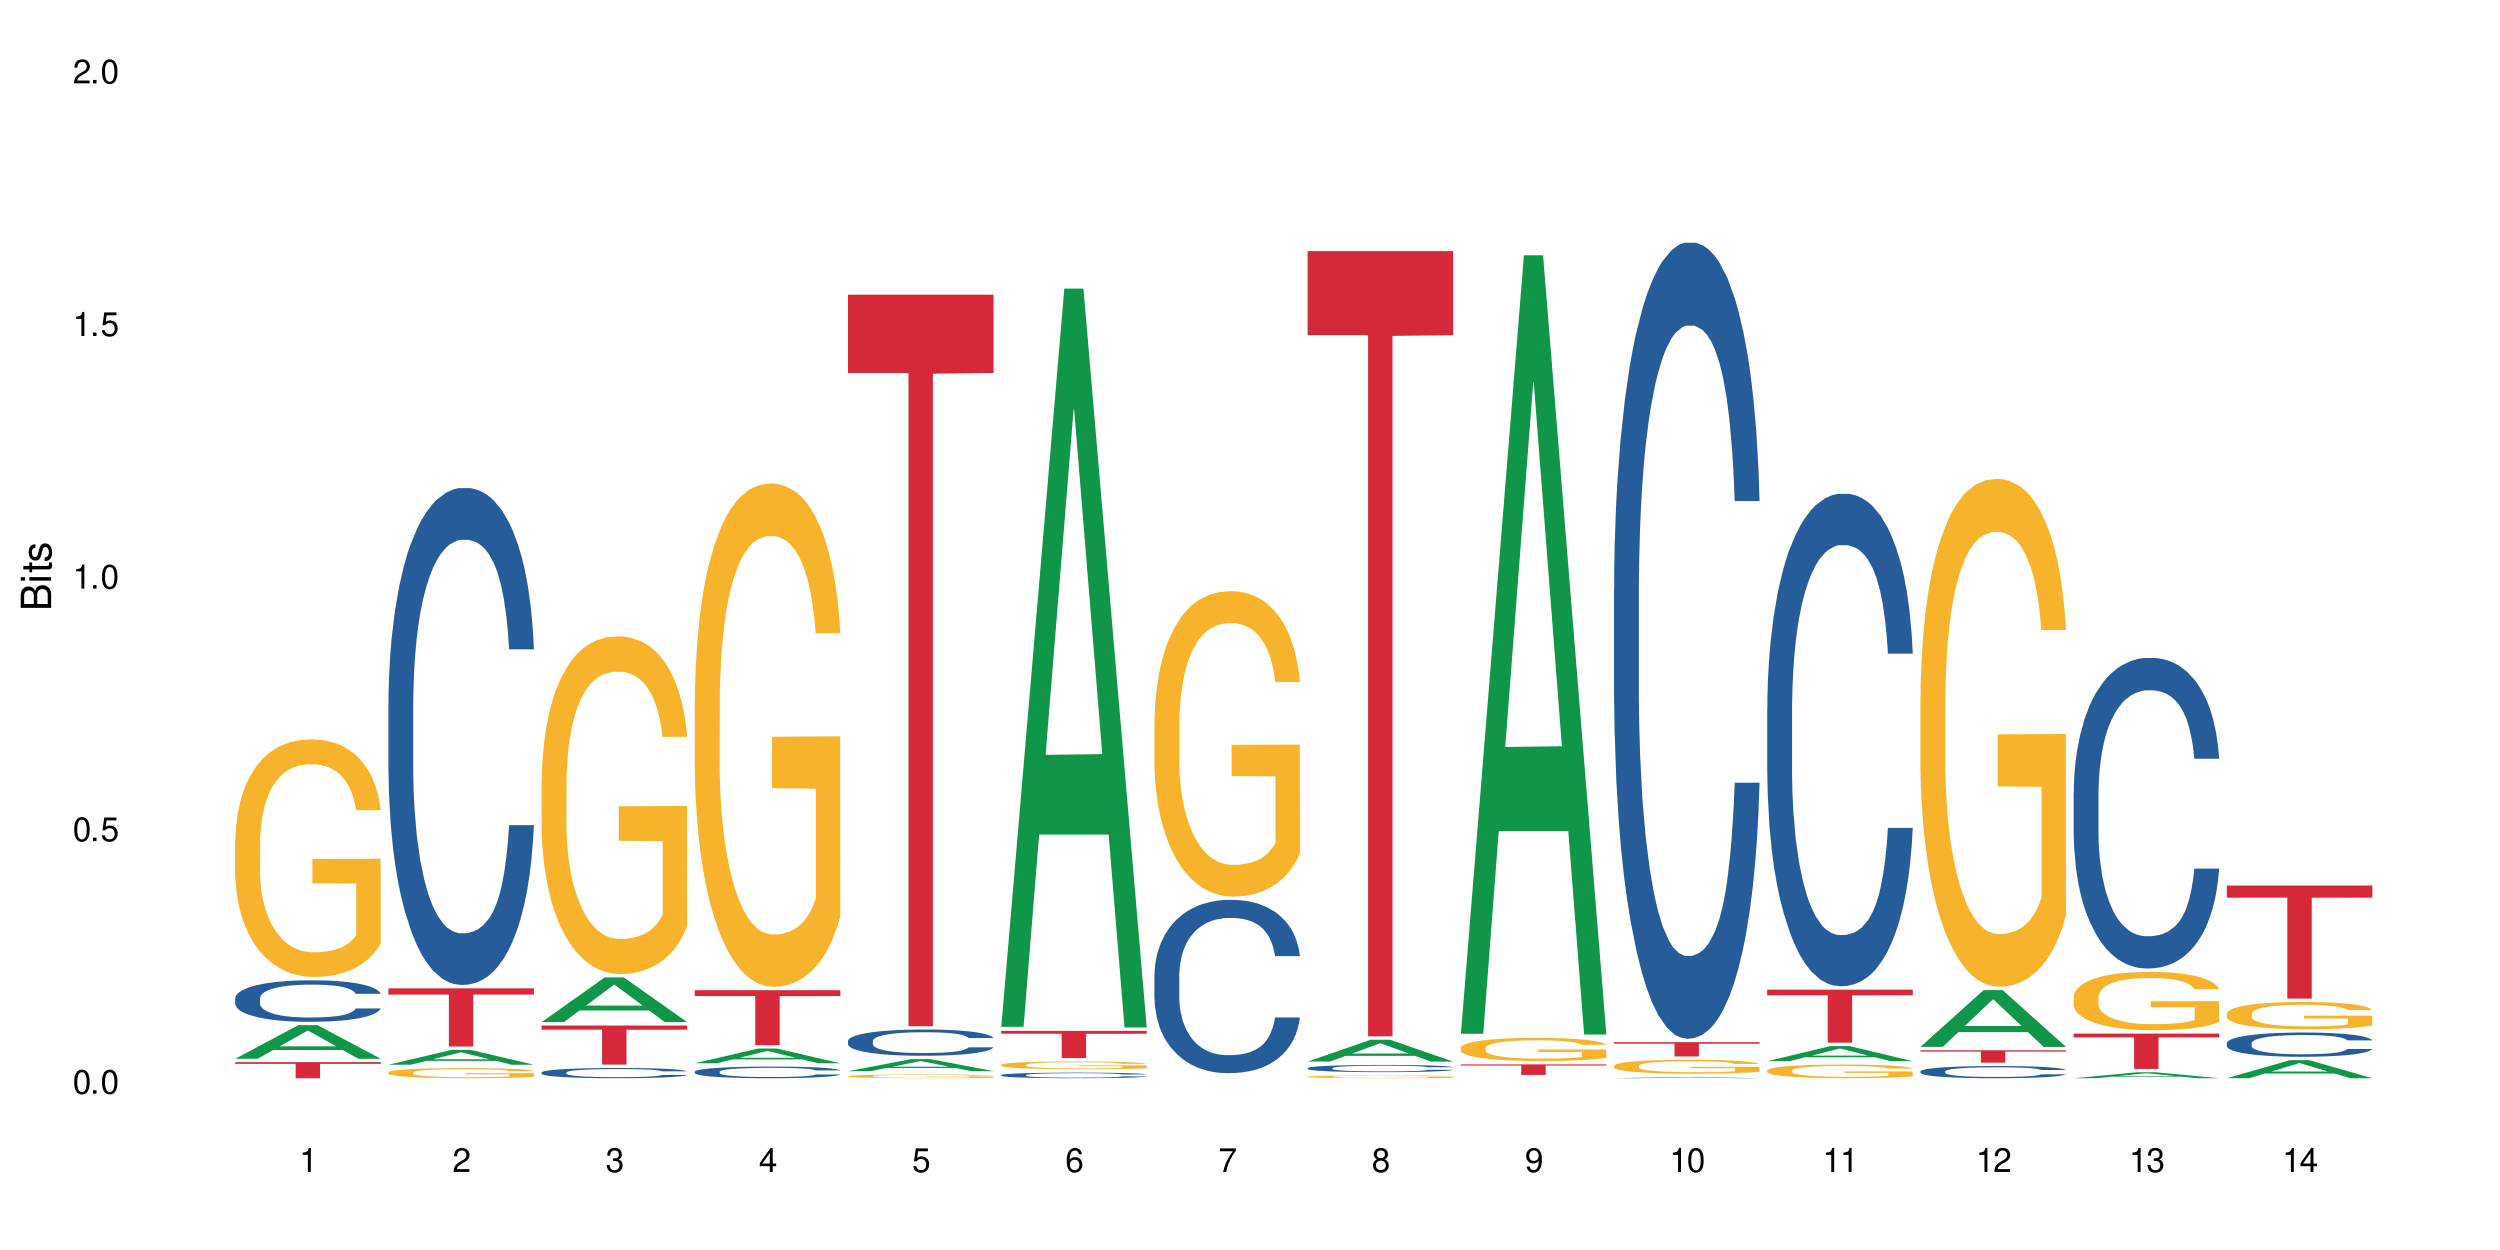 <?xml version="1.0" encoding="UTF-8"?>
<svg xmlns="http://www.w3.org/2000/svg" xmlns:xlink="http://www.w3.org/1999/xlink" width="720" height="360" viewBox="0 0 720 360">
<defs>
<g>
<g id="glyph-0-0">
</g>
<g id="glyph-0-1">
<path d="M 2.641 -6.938 C 2 -6.938 1.422 -6.656 1.078 -6.172 C 0.641 -5.562 0.406 -4.641 0.406 -3.359 C 0.406 -1.016 1.188 0.219 2.641 0.219 C 4.078 0.219 4.859 -1.016 4.859 -3.297 C 4.859 -4.641 4.656 -5.547 4.203 -6.172 C 3.844 -6.656 3.281 -6.938 2.641 -6.938 Z M 2.641 -6.188 C 3.547 -6.188 4 -5.25 4 -3.375 C 4 -1.406 3.562 -0.484 2.625 -0.484 C 1.734 -0.484 1.281 -1.438 1.281 -3.344 C 1.281 -5.25 1.734 -6.188 2.641 -6.188 Z M 2.641 -6.188 "/>
</g>
<g id="glyph-0-2">
<path d="M 1.828 -1 L 0.828 -1 L 0.828 0 L 1.828 0 Z M 1.828 -1 "/>
</g>
<g id="glyph-0-3">
<path d="M 4.562 -6.797 L 1.062 -6.797 L 0.547 -3.094 L 1.328 -3.094 C 1.719 -3.562 2.047 -3.734 2.578 -3.734 C 3.484 -3.734 4.062 -3.109 4.062 -2.094 C 4.062 -1.125 3.484 -0.531 2.578 -0.531 C 1.828 -0.531 1.375 -0.906 1.188 -1.672 L 0.328 -1.672 C 0.453 -1.109 0.547 -0.844 0.75 -0.594 C 1.125 -0.078 1.828 0.219 2.594 0.219 C 3.969 0.219 4.922 -0.781 4.922 -2.219 C 4.922 -3.562 4.031 -4.484 2.719 -4.484 C 2.25 -4.484 1.859 -4.359 1.469 -4.062 L 1.734 -5.969 L 4.562 -5.969 Z M 4.562 -6.797 "/>
</g>
<g id="glyph-0-4">
<path d="M 2.484 -4.938 L 2.484 0 L 3.328 0 L 3.328 -6.938 L 2.766 -6.938 C 2.469 -5.875 2.281 -5.734 0.984 -5.562 L 0.984 -4.938 Z M 2.484 -4.938 "/>
</g>
<g id="glyph-0-5">
<path d="M 4.859 -0.828 L 1.281 -0.828 C 1.359 -1.406 1.672 -1.781 2.5 -2.281 L 3.469 -2.828 C 4.406 -3.344 4.906 -4.062 4.906 -4.906 C 4.906 -5.484 4.672 -6.031 4.266 -6.406 C 3.859 -6.766 3.375 -6.938 2.719 -6.938 C 1.859 -6.938 1.219 -6.625 0.844 -6.031 C 0.609 -5.672 0.5 -5.234 0.484 -4.531 L 1.328 -4.531 C 1.359 -5.016 1.406 -5.281 1.531 -5.516 C 1.75 -5.938 2.188 -6.203 2.703 -6.203 C 3.469 -6.203 4.031 -5.641 4.031 -4.891 C 4.031 -4.344 3.719 -3.859 3.125 -3.516 L 2.234 -3 C 0.812 -2.172 0.406 -1.531 0.328 -0.016 L 4.859 -0.016 Z M 4.859 -0.828 "/>
</g>
<g id="glyph-0-6">
<path d="M 2.125 -3.188 L 2.578 -3.188 C 3.5 -3.188 3.984 -2.766 3.984 -1.922 C 3.984 -1.062 3.469 -0.531 2.594 -0.531 C 1.656 -0.531 1.203 -1 1.156 -2.016 L 0.312 -2.016 C 0.344 -1.453 0.438 -1.094 0.609 -0.781 C 0.953 -0.109 1.625 0.219 2.547 0.219 C 3.953 0.219 4.859 -0.625 4.859 -1.938 C 4.859 -2.828 4.516 -3.297 3.703 -3.594 C 4.344 -3.844 4.656 -4.328 4.656 -5.031 C 4.656 -6.219 3.875 -6.938 2.578 -6.938 C 1.203 -6.938 0.484 -6.172 0.453 -4.703 L 1.297 -4.703 C 1.312 -5.125 1.344 -5.359 1.453 -5.578 C 1.641 -5.969 2.062 -6.203 2.594 -6.203 C 3.344 -6.203 3.797 -5.75 3.797 -5 C 3.797 -4.516 3.609 -4.219 3.25 -4.047 C 3.016 -3.953 2.703 -3.922 2.125 -3.906 Z M 2.125 -3.188 "/>
</g>
<g id="glyph-0-7">
<path d="M 3.141 -1.672 L 3.141 0 L 3.984 0 L 3.984 -1.672 L 4.984 -1.672 L 4.984 -2.438 L 3.984 -2.438 L 3.984 -6.938 L 3.359 -6.938 L 0.266 -2.578 L 0.266 -1.672 Z M 3.141 -2.438 L 1 -2.438 L 3.141 -5.5 Z M 3.141 -2.438 "/>
</g>
<g id="glyph-0-8">
<path d="M 4.781 -5.125 C 4.609 -6.266 3.891 -6.938 2.844 -6.938 C 2.094 -6.938 1.422 -6.578 1.031 -5.953 C 0.594 -5.266 0.406 -4.422 0.406 -3.172 C 0.406 -2 0.578 -1.25 0.984 -0.641 C 1.359 -0.078 1.953 0.219 2.703 0.219 C 3.984 0.219 4.922 -0.75 4.922 -2.094 C 4.922 -3.375 4.062 -4.281 2.844 -4.281 C 2.172 -4.281 1.641 -4.031 1.281 -3.516 C 1.281 -5.234 1.828 -6.188 2.797 -6.188 C 3.391 -6.188 3.797 -5.797 3.938 -5.125 Z M 2.734 -3.531 C 3.547 -3.531 4.062 -2.953 4.062 -2.031 C 4.062 -1.156 3.484 -0.531 2.703 -0.531 C 1.922 -0.531 1.328 -1.188 1.328 -2.078 C 1.328 -2.938 1.906 -3.531 2.734 -3.531 Z M 2.734 -3.531 "/>
</g>
<g id="glyph-0-9">
<path d="M 4.984 -6.797 L 0.438 -6.797 L 0.438 -5.969 L 4.109 -5.969 C 2.5 -3.656 1.828 -2.234 1.328 0 L 2.219 0 C 2.594 -2.172 3.453 -4.047 4.984 -6.094 Z M 4.984 -6.797 "/>
</g>
<g id="glyph-0-10">
<path d="M 3.75 -3.656 C 4.469 -4.094 4.688 -4.438 4.688 -5.078 C 4.688 -6.172 3.844 -6.938 2.641 -6.938 C 1.438 -6.938 0.594 -6.172 0.594 -5.094 C 0.594 -4.438 0.812 -4.094 1.516 -3.656 C 0.734 -3.266 0.359 -2.703 0.359 -1.922 C 0.359 -0.656 1.281 0.219 2.641 0.219 C 3.984 0.219 4.922 -0.656 4.922 -1.922 C 4.922 -2.703 4.531 -3.266 3.75 -3.656 Z M 2.641 -6.188 C 3.359 -6.188 3.812 -5.75 3.812 -5.062 C 3.812 -4.406 3.344 -3.984 2.641 -3.984 C 1.922 -3.984 1.453 -4.406 1.453 -5.078 C 1.453 -5.75 1.922 -6.188 2.641 -6.188 Z M 2.641 -3.266 C 3.484 -3.266 4.062 -2.719 4.062 -1.906 C 4.062 -1.078 3.484 -0.531 2.625 -0.531 C 1.797 -0.531 1.219 -1.094 1.219 -1.906 C 1.219 -2.719 1.781 -3.266 2.641 -3.266 Z M 2.641 -3.266 "/>
</g>
<g id="glyph-0-11">
<path d="M 0.516 -1.578 C 0.672 -0.453 1.406 0.219 2.438 0.219 C 3.188 0.219 3.859 -0.141 4.266 -0.766 C 4.688 -1.453 4.891 -2.297 4.891 -3.547 C 4.891 -4.719 4.703 -5.453 4.312 -6.078 C 3.938 -6.641 3.344 -6.938 2.594 -6.938 C 1.297 -6.938 0.359 -5.969 0.359 -4.625 C 0.359 -3.344 1.234 -2.453 2.453 -2.453 C 3.094 -2.453 3.578 -2.672 4.016 -3.203 C 4 -1.484 3.469 -0.531 2.5 -0.531 C 1.906 -0.531 1.484 -0.906 1.359 -1.578 Z M 2.578 -6.203 C 3.375 -6.203 3.969 -5.531 3.969 -4.641 C 3.969 -3.797 3.391 -3.188 2.547 -3.188 C 1.734 -3.188 1.234 -3.766 1.234 -4.688 C 1.234 -5.562 1.797 -6.203 2.578 -6.203 Z M 2.578 -6.203 "/>
</g>
<g id="glyph-1-0">
</g>
<g id="glyph-1-1">
<path d="M 0 -0.953 L 0 -4.891 C 0 -5.719 -0.234 -6.344 -0.734 -6.797 C -1.188 -7.234 -1.812 -7.469 -2.5 -7.469 C -3.547 -7.469 -4.188 -7 -4.625 -5.875 C -4.984 -6.688 -5.625 -7.094 -6.531 -7.094 C -7.172 -7.094 -7.734 -6.859 -8.141 -6.391 C -8.562 -5.922 -8.75 -5.344 -8.75 -4.5 L -8.75 -0.953 Z M -4.984 -2.062 L -7.766 -2.062 L -7.766 -4.219 C -7.766 -4.844 -7.688 -5.203 -7.453 -5.5 C -7.219 -5.812 -6.859 -5.969 -6.375 -5.969 C -5.891 -5.969 -5.531 -5.812 -5.297 -5.5 C -5.062 -5.203 -4.984 -4.844 -4.984 -4.219 Z M -0.984 -2.062 L -4 -2.062 L -4 -4.781 C -4 -5.766 -3.438 -6.359 -2.484 -6.359 C -1.547 -6.359 -0.984 -5.766 -0.984 -4.781 Z M -0.984 -2.062 "/>
</g>
<g id="glyph-1-2">
<path d="M -6.281 -1.797 L -6.281 -0.797 L 0 -0.797 L 0 -1.797 Z M -8.75 -1.797 L -8.75 -0.797 L -7.484 -0.797 L -7.484 -1.797 Z M -8.75 -1.797 "/>
</g>
<g id="glyph-1-3">
<path d="M -6.281 -3.047 L -6.281 -2.016 L -8.016 -2.016 L -8.016 -1.016 L -6.281 -1.016 L -6.281 -0.172 L -5.469 -0.172 L -5.469 -1.016 L -0.719 -1.016 C -0.078 -1.016 0.281 -1.453 0.281 -2.234 C 0.281 -2.5 0.25 -2.719 0.188 -3.047 L -0.641 -3.047 C -0.609 -2.906 -0.594 -2.766 -0.594 -2.562 C -0.594 -2.141 -0.719 -2.016 -1.156 -2.016 L -5.469 -2.016 L -5.469 -3.047 Z M -6.281 -3.047 "/>
</g>
<g id="glyph-1-4">
<path d="M -4.531 -5.25 C -5.766 -5.25 -6.469 -4.422 -6.469 -2.969 C -6.469 -1.516 -5.719 -0.562 -4.547 -0.562 C -3.562 -0.562 -3.094 -1.062 -2.734 -2.562 L -2.516 -3.484 C -2.344 -4.188 -2.094 -4.469 -1.641 -4.469 C -1.047 -4.469 -0.641 -3.875 -0.641 -3 C -0.641 -2.453 -0.797 -2 -1.062 -1.75 C -1.25 -1.594 -1.422 -1.531 -1.875 -1.469 L -1.875 -0.406 C -0.422 -0.453 0.281 -1.266 0.281 -2.922 C 0.281 -4.5 -0.5 -5.516 -1.719 -5.516 C -2.656 -5.516 -3.172 -4.984 -3.469 -3.734 L -3.703 -2.766 C -3.891 -1.953 -4.156 -1.609 -4.594 -1.609 C -5.188 -1.609 -5.547 -2.125 -5.547 -2.938 C -5.547 -3.75 -5.203 -4.172 -4.531 -4.203 Z M -4.531 -5.25 "/>
</g>
</g>
</defs>
<rect x="-72" y="-36" width="864" height="432" fill="rgb(100%, 100%, 100%)" fill-opacity="1"/>
<path fill-rule="nonzero" fill="rgb(6.275%, 58.824%, 28.235%)" fill-opacity="1" d="M 67.73 304.914 L 67.777 304.906 L 85.914 295.242 L 91.422 295.242 L 109.648 304.926 L 103.242 304.926 L 98.676 302.398 L 78.656 302.398 L 74.18 304.914 L 67.73 304.914 L 80.582 301.352 L 96.84 301.344 L 88.734 296.824 L 88.645 296.816 L 88.555 296.844 L 80.539 301.344 L 80.582 301.352 Z M 67.73 304.914 "/>
<path fill-rule="nonzero" fill="rgb(14.51%, 36.078%, 60%)" fill-opacity="1" d="M 67.73 287.531 L 67.781 287.52 L 67.781 287.258 L 67.934 286.844 L 68.293 286.32 L 68.652 285.957 L 69.57 285.316 L 70.848 284.691 L 72.18 284.211 L 73.148 283.93 L 74.02 283.711 L 76.012 283.305 L 77.289 283.098 L 78.672 282.914 L 80.355 282.727 L 81.582 282.617 L 84.344 282.445 L 86.391 282.367 L 87.973 282.336 L 91.398 282.336 L 93.441 282.379 L 94.926 282.434 L 96.562 282.52 L 97.941 282.617 L 100.344 282.859 L 102.492 283.164 L 103.461 283.34 L 104.996 283.676 L 106.172 284.004 L 106.988 284.289 L 107.91 284.691 L 108.727 285.184 L 109.34 285.742 L 109.648 286.211 L 102.492 286.211 L 102.133 285.773 L 101.723 285.434 L 100.957 284.988 L 100.191 284.672 L 99.117 284.355 L 98.145 284.148 L 96.816 283.938 L 95.641 283.809 L 94.414 283.711 L 93.238 283.645 L 90.988 283.578 L 88.383 283.578 L 87.41 283.602 L 85.418 283.688 L 84.344 283.766 L 82.812 283.918 L 81.738 284.059 L 80.461 284.277 L 79.59 284.465 L 78.516 284.746 L 77.75 285 L 76.883 285.359 L 76.371 285.633 L 75.91 285.938 L 75.5 286.297 L 75.195 286.68 L 74.988 287.082 L 74.887 287.477 L 74.887 289.168 L 74.988 289.562 L 75.246 290.02 L 75.91 290.688 L 76.883 291.266 L 78.004 291.723 L 79.078 292.051 L 79.691 292.203 L 80.512 292.379 L 81.789 292.598 L 83.629 292.816 L 84.703 292.902 L 86.34 292.988 L 88.023 293.031 L 90.273 293.031 L 92.27 292.988 L 93.598 292.934 L 94.977 292.848 L 96.867 292.66 L 98.043 292.488 L 99.066 292.281 L 99.832 292.07 L 100.344 291.898 L 101.109 291.559 L 101.723 291.188 L 102.184 290.805 L 102.492 290.434 L 109.648 290.434 L 109.34 290.871 L 108.883 291.297 L 108.422 291.613 L 107.707 291.996 L 106.887 292.336 L 105.711 292.715 L 104.742 292.969 L 103.461 293.242 L 102.285 293.449 L 101.008 293.633 L 99.117 293.852 L 97.891 293.961 L 96.562 294.059 L 94.977 294.145 L 92.984 294.223 L 90.836 294.266 L 88.844 294.277 L 86.695 294.254 L 85.109 294.211 L 83.016 294.113 L 80.41 293.918 L 78.516 293.711 L 77.035 293.504 L 75.758 293.285 L 74.324 292.988 L 72.484 292.508 L 71.359 292.137 L 70.594 291.832 L 69.723 291.406 L 69.109 291.023 L 68.395 290.414 L 67.883 289.637 L 67.73 289.039 Z M 67.73 287.531 "/>
<path fill-rule="nonzero" fill="rgb(96.863%, 70.196%, 16.863%)" fill-opacity="1" d="M 67.73 242.254 L 67.781 242.191 L 67.781 240.941 L 67.988 238.129 L 68.496 234.258 L 69.164 231.07 L 69.879 228.57 L 70.34 227.258 L 71.105 225.383 L 71.77 224.008 L 73.457 221.195 L 75.602 218.574 L 76.777 217.449 L 78.109 216.387 L 80 215.199 L 80.867 214.762 L 83.527 213.762 L 86.543 213.137 L 89.863 212.949 L 91.398 213.012 L 93.496 213.262 L 96.355 213.949 L 97.992 214.574 L 99.27 215.199 L 100.602 216.012 L 102.234 217.262 L 103.77 218.762 L 104.996 220.262 L 106.223 222.133 L 107.246 224.133 L 108.113 226.32 L 108.883 228.945 L 109.34 231.133 L 109.648 233.32 L 102.543 233.32 L 102.133 231.133 L 101.672 229.445 L 100.906 227.383 L 100.141 225.883 L 99.375 224.695 L 97.941 223.07 L 96.715 222.07 L 95.18 221.195 L 93.699 220.637 L 92.012 220.262 L 90.988 220.137 L 88.281 220.137 L 85.828 220.574 L 84.395 221.07 L 83.375 221.57 L 81.941 222.508 L 81.074 223.258 L 80.562 223.758 L 79.027 225.695 L 78.004 227.445 L 77.445 228.633 L 76.727 230.508 L 76.215 232.195 L 75.652 234.695 L 75.348 236.566 L 74.938 240.816 L 74.887 252.062 L 75.039 254.438 L 75.348 257 L 75.758 259.25 L 76.371 261.625 L 76.984 263.434 L 78.059 265.871 L 78.977 267.496 L 79.691 268.559 L 81.074 270.246 L 81.637 270.809 L 82.965 271.934 L 84.344 272.809 L 86.031 273.559 L 87.309 273.934 L 89.355 274.246 L 91.961 274.246 L 95.027 273.871 L 96.969 273.371 L 98.301 272.871 L 99.168 272.434 L 100.242 271.746 L 101.008 271.121 L 101.723 270.434 L 102.594 269.371 L 102.594 254.438 L 89.969 254.375 L 89.969 247.379 L 109.598 247.316 L 109.648 271.746 L 108.574 273.434 L 107.246 275.059 L 105.969 276.309 L 104.637 277.367 L 102.746 278.555 L 101.215 279.305 L 98.863 280.18 L 96.715 280.742 L 94.465 281.117 L 92.473 281.305 L 90.121 281.367 L 88.023 281.242 L 85.777 280.867 L 83.988 280.367 L 82.352 279.742 L 80.715 278.93 L 78.672 277.617 L 77.34 276.559 L 75.961 275.246 L 74.582 273.684 L 73.355 271.996 L 72.535 270.684 L 71.719 269.184 L 70.848 267.309 L 70.031 265.184 L 69.418 263.25 L 68.855 261.062 L 68.445 259 L 68.039 256.188 L 67.832 253.938 L 67.73 252 Z M 67.73 242.254 "/>
<path fill-rule="nonzero" fill="rgb(83.922%, 15.686%, 22.353%)" fill-opacity="1" d="M 67.73 305.891 L 109.648 305.891 L 109.648 306.387 L 92.18 306.391 L 92.18 310.531 L 85.148 310.531 L 85.148 306.398 L 85.047 306.387 L 67.73 306.387 Z M 67.73 305.891 "/>
<path fill-rule="nonzero" fill="rgb(6.275%, 58.824%, 28.235%)" fill-opacity="1" d="M 111.855 306.641 L 111.898 306.637 L 130.035 302.371 L 135.543 302.371 L 153.77 306.645 L 147.367 306.645 L 142.801 305.527 L 122.781 305.527 L 118.301 306.641 L 111.855 306.641 L 124.707 305.066 L 140.961 305.062 L 132.855 303.066 L 132.766 303.062 L 132.68 303.078 L 124.66 305.062 L 124.707 305.066 Z M 111.855 306.641 "/>
<path fill-rule="nonzero" fill="rgb(14.51%, 36.078%, 60%)" fill-opacity="1" d="M 111.855 202.84 L 111.906 202.707 L 111.906 199.57 L 112.059 194.598 L 112.418 188.32 L 112.773 184.004 L 113.695 176.285 L 114.973 168.828 L 116.301 163.074 L 117.273 159.672 L 118.141 157.059 L 120.137 152.219 L 121.414 149.73 L 122.793 147.508 L 124.48 145.285 L 125.707 143.977 L 128.469 141.883 L 130.512 140.969 L 132.098 140.574 L 135.523 140.574 L 137.566 141.098 L 139.047 141.754 L 140.684 142.801 L 142.066 143.977 L 144.469 146.855 L 146.613 150.516 L 147.586 152.609 L 149.117 156.664 L 150.293 160.59 L 151.113 163.988 L 152.031 168.828 L 152.852 174.715 L 153.465 181.387 L 153.77 187.012 L 146.613 187.012 L 146.258 181.781 L 145.848 177.727 L 145.082 172.363 L 144.312 168.566 L 143.242 164.773 L 142.27 162.289 L 140.941 159.805 L 139.766 158.234 L 138.539 157.059 L 137.363 156.273 L 135.113 155.488 L 132.504 155.488 L 131.535 155.75 L 129.539 156.797 L 128.469 157.711 L 126.934 159.543 L 125.859 161.242 L 124.582 163.859 L 123.715 166.082 L 122.641 169.484 L 121.875 172.492 L 121.004 176.809 L 120.492 180.078 L 120.031 183.742 L 119.625 188.059 L 119.316 192.637 L 119.113 197.477 L 119.012 202.184 L 119.012 222.461 L 119.113 227.168 L 119.367 232.664 L 120.031 240.641 L 121.004 247.574 L 122.129 253.07 L 123.203 256.992 L 123.816 258.824 L 124.633 260.918 L 125.91 263.531 L 127.75 266.148 L 128.824 267.195 L 130.461 268.242 L 132.148 268.766 L 134.398 268.766 L 136.391 268.242 L 137.719 267.586 L 139.102 266.543 L 140.992 264.316 L 142.168 262.227 L 143.188 259.738 L 143.957 257.254 L 144.469 255.16 L 145.234 251.105 L 145.848 246.66 L 146.309 242.082 L 146.613 237.633 L 153.77 237.633 L 153.465 242.867 L 153.004 247.969 L 152.543 251.762 L 151.828 256.34 L 151.012 260.395 L 149.836 264.973 L 148.863 267.98 L 147.586 271.25 L 146.41 273.734 L 145.133 275.961 L 143.242 278.574 L 142.012 279.883 L 140.684 281.062 L 139.102 282.105 L 137.105 283.023 L 134.961 283.547 L 132.965 283.676 L 130.82 283.414 L 129.234 282.891 L 127.137 281.715 L 124.531 279.359 L 122.641 276.875 L 121.156 274.391 L 119.879 271.773 L 118.449 268.242 L 116.609 262.488 L 115.484 258.039 L 114.715 254.375 L 113.848 249.273 L 113.234 244.695 L 112.52 237.371 L 112.008 228.086 L 111.855 220.891 Z M 111.855 202.84 "/>
<path fill-rule="nonzero" fill="rgb(96.863%, 70.196%, 16.863%)" fill-opacity="1" d="M 111.855 308.859 L 111.906 308.859 L 111.906 308.805 L 112.109 308.684 L 112.621 308.52 L 113.285 308.383 L 114 308.277 L 114.461 308.223 L 115.227 308.141 L 115.891 308.082 L 117.578 307.961 L 119.727 307.852 L 120.902 307.801 L 122.23 307.758 L 124.121 307.707 L 124.992 307.688 L 127.648 307.645 L 130.664 307.617 L 133.988 307.609 L 135.523 307.613 L 137.617 307.625 L 140.48 307.652 L 142.117 307.68 L 143.395 307.707 L 144.723 307.742 L 146.359 307.793 L 147.891 307.859 L 149.117 307.922 L 150.348 308.004 L 151.367 308.086 L 152.238 308.18 L 153.004 308.293 L 153.465 308.387 L 153.77 308.48 L 146.664 308.48 L 146.258 308.387 L 145.797 308.312 L 145.031 308.227 L 144.262 308.164 L 143.496 308.113 L 142.066 308.043 L 140.84 308 L 139.305 307.961 L 137.82 307.938 L 136.137 307.922 L 135.113 307.918 L 132.402 307.918 L 129.949 307.938 L 128.52 307.957 L 127.496 307.977 L 126.066 308.02 L 125.195 308.051 L 124.684 308.07 L 123.152 308.156 L 122.129 308.23 L 121.566 308.281 L 120.852 308.359 L 120.34 308.434 L 119.777 308.539 L 119.469 308.617 L 119.062 308.801 L 119.012 309.281 L 119.164 309.379 L 119.469 309.488 L 119.879 309.586 L 120.492 309.688 L 121.105 309.766 L 122.18 309.867 L 123.102 309.938 L 123.816 309.984 L 125.195 310.055 L 125.758 310.078 L 127.086 310.129 L 128.469 310.164 L 130.152 310.195 L 131.434 310.211 L 133.477 310.227 L 136.082 310.227 L 139.152 310.211 L 141.094 310.188 L 142.422 310.168 L 143.293 310.148 L 144.363 310.121 L 145.133 310.094 L 145.848 310.062 L 146.715 310.02 L 146.715 309.379 L 134.09 309.379 L 134.09 309.078 L 153.719 309.078 L 153.77 310.121 L 152.699 310.191 L 151.367 310.262 L 150.09 310.312 L 148.762 310.359 L 146.871 310.41 L 145.336 310.441 L 142.984 310.48 L 140.84 310.504 L 138.59 310.52 L 136.594 310.527 L 134.242 310.531 L 132.148 310.523 L 129.898 310.508 L 128.109 310.488 L 126.473 310.461 L 124.84 310.426 L 122.793 310.371 L 121.465 310.324 L 120.082 310.27 L 118.703 310.203 L 117.477 310.129 L 116.66 310.074 L 115.84 310.012 L 114.973 309.93 L 114.152 309.84 L 113.539 309.758 L 112.98 309.664 L 112.57 309.574 L 112.16 309.457 L 111.957 309.359 L 111.855 309.277 Z M 111.855 308.859 "/>
<path fill-rule="nonzero" fill="rgb(83.922%, 15.686%, 22.353%)" fill-opacity="1" d="M 111.855 284.645 L 153.77 284.645 L 153.77 286.438 L 136.301 286.453 L 136.301 301.402 L 129.273 301.402 L 129.273 286.469 L 129.172 286.438 L 111.855 286.438 Z M 111.855 284.645 "/>
<path fill-rule="nonzero" fill="rgb(6.275%, 58.824%, 28.235%)" fill-opacity="1" d="M 155.977 294.363 L 156.023 294.352 L 174.16 281.488 L 179.668 281.488 L 197.895 294.379 L 191.488 294.379 L 186.922 291.012 L 166.902 291.012 L 162.426 294.363 L 155.977 294.363 L 168.828 289.621 L 185.086 289.609 L 176.98 283.594 L 176.891 283.582 L 176.801 283.621 L 168.785 289.609 L 168.828 289.621 Z M 155.977 294.363 "/>
<path fill-rule="nonzero" fill="rgb(14.51%, 36.078%, 60%)" fill-opacity="1" d="M 155.977 308.863 L 156.027 308.859 L 156.027 308.797 L 156.18 308.695 L 156.539 308.566 L 156.898 308.477 L 157.816 308.316 L 159.094 308.164 L 160.426 308.043 L 161.395 307.973 L 162.266 307.922 L 164.258 307.82 L 165.535 307.77 L 166.918 307.723 L 168.602 307.676 L 169.828 307.652 L 172.59 307.605 L 174.637 307.59 L 176.219 307.582 L 179.645 307.582 L 181.688 307.59 L 183.172 307.605 L 184.809 307.625 L 186.188 307.652 L 188.59 307.711 L 190.738 307.785 L 191.707 307.828 L 193.242 307.91 L 194.418 307.992 L 195.234 308.062 L 196.156 308.164 L 196.973 308.285 L 197.586 308.422 L 197.895 308.539 L 190.738 308.539 L 190.379 308.43 L 189.969 308.348 L 189.203 308.234 L 188.438 308.156 L 187.363 308.078 L 186.391 308.027 L 185.062 307.977 L 183.887 307.945 L 182.66 307.922 L 181.484 307.902 L 179.234 307.887 L 176.629 307.887 L 175.656 307.895 L 173.664 307.914 L 172.59 307.934 L 171.059 307.973 L 169.984 308.008 L 168.707 308.059 L 167.836 308.105 L 166.762 308.176 L 165.996 308.238 L 165.129 308.328 L 164.617 308.395 L 164.156 308.469 L 163.746 308.559 L 163.441 308.652 L 163.234 308.754 L 163.133 308.852 L 163.133 309.27 L 163.234 309.363 L 163.492 309.477 L 164.156 309.645 L 165.129 309.785 L 166.25 309.898 L 167.324 309.98 L 167.938 310.02 L 168.758 310.062 L 170.035 310.113 L 171.875 310.168 L 172.949 310.191 L 174.582 310.211 L 176.27 310.223 L 178.52 310.223 L 180.512 310.211 L 181.844 310.199 L 183.223 310.176 L 185.113 310.133 L 186.289 310.086 L 187.312 310.035 L 188.078 309.984 L 188.59 309.941 L 189.355 309.859 L 189.969 309.766 L 190.43 309.672 L 190.738 309.582 L 197.895 309.582 L 197.586 309.688 L 197.129 309.793 L 196.668 309.871 L 195.953 309.965 L 195.133 310.051 L 193.957 310.145 L 192.988 310.207 L 191.707 310.273 L 190.531 310.324 L 189.254 310.371 L 187.363 310.426 L 186.137 310.453 L 184.809 310.477 L 183.223 310.496 L 181.23 310.516 L 179.082 310.527 L 177.09 310.531 L 174.941 310.523 L 173.355 310.516 L 171.262 310.488 L 168.652 310.441 L 166.762 310.391 L 165.281 310.34 L 164.004 310.285 L 162.57 310.211 L 160.73 310.094 L 159.605 310 L 158.84 309.926 L 157.969 309.82 L 157.355 309.727 L 156.641 309.574 L 156.129 309.383 L 155.977 309.234 Z M 155.977 308.863 "/>
<path fill-rule="nonzero" fill="rgb(96.863%, 70.196%, 16.863%)" fill-opacity="1" d="M 155.977 224.918 L 156.027 224.832 L 156.027 223.055 L 156.234 219.059 L 156.742 213.551 L 157.41 209.02 L 158.125 205.469 L 158.582 203.602 L 159.352 200.938 L 160.016 198.984 L 161.703 194.984 L 163.848 191.254 L 165.023 189.656 L 166.355 188.145 L 168.246 186.457 L 169.113 185.836 L 171.773 184.414 L 174.789 183.527 L 178.109 183.262 L 179.645 183.352 L 181.742 183.703 L 184.602 184.684 L 186.238 185.57 L 187.516 186.457 L 188.848 187.613 L 190.48 189.391 L 192.016 191.523 L 193.242 193.652 L 194.469 196.316 L 195.492 199.16 L 196.359 202.27 L 197.129 206 L 197.586 209.109 L 197.895 212.219 L 190.789 212.219 L 190.379 209.109 L 189.918 206.711 L 189.152 203.781 L 188.387 201.648 L 187.617 199.961 L 186.188 197.652 L 184.961 196.23 L 183.426 194.984 L 181.945 194.188 L 180.258 193.652 L 179.234 193.477 L 176.527 193.477 L 174.074 194.098 L 172.641 194.809 L 171.617 195.52 L 170.188 196.852 L 169.32 197.918 L 168.809 198.629 L 167.273 201.383 L 166.25 203.867 L 165.688 205.555 L 164.973 208.219 L 164.461 210.617 L 163.898 214.172 L 163.594 216.836 L 163.184 222.875 L 163.133 238.863 L 163.285 242.238 L 163.594 245.883 L 164.004 249.078 L 164.617 252.453 L 165.23 255.031 L 166.305 258.496 L 167.223 260.805 L 167.938 262.312 L 169.32 264.711 L 169.883 265.512 L 171.211 267.109 L 172.59 268.355 L 174.277 269.422 L 175.555 269.953 L 177.602 270.398 L 180.207 270.398 L 183.273 269.863 L 185.215 269.152 L 186.547 268.441 L 187.414 267.82 L 188.488 266.844 L 189.254 265.957 L 189.969 264.98 L 190.84 263.469 L 190.84 242.238 L 178.215 242.152 L 178.215 232.203 L 197.844 232.113 L 197.895 266.844 L 196.82 269.242 L 195.492 271.551 L 194.215 273.328 L 192.883 274.84 L 190.992 276.527 L 189.461 277.594 L 187.109 278.836 L 184.961 279.637 L 182.711 280.168 L 180.719 280.434 L 178.367 280.523 L 176.27 280.348 L 174.023 279.812 L 172.234 279.102 L 170.598 278.215 L 168.961 277.059 L 166.918 275.195 L 165.586 273.684 L 164.207 271.82 L 162.828 269.598 L 161.602 267.199 L 160.781 265.336 L 159.965 263.203 L 159.094 260.539 L 158.277 257.52 L 157.664 254.766 L 157.102 251.656 L 156.691 248.723 L 156.285 244.727 L 156.078 241.531 L 155.977 238.777 Z M 155.977 224.918 "/>
<path fill-rule="nonzero" fill="rgb(83.922%, 15.686%, 22.353%)" fill-opacity="1" d="M 155.977 295.344 L 197.895 295.344 L 197.895 296.551 L 180.426 296.562 L 180.426 306.613 L 173.395 306.613 L 173.395 296.57 L 173.293 296.551 L 155.977 296.551 Z M 155.977 295.344 "/>
<path fill-rule="nonzero" fill="rgb(6.275%, 58.824%, 28.235%)" fill-opacity="1" d="M 200.102 306.215 L 200.145 306.211 L 218.281 301.984 L 223.789 301.984 L 242.016 306.219 L 235.613 306.219 L 231.047 305.113 L 211.027 305.113 L 206.547 306.215 L 200.102 306.215 L 212.953 304.656 L 229.207 304.652 L 221.102 302.676 L 221.012 302.672 L 220.926 302.684 L 212.906 304.652 L 212.953 304.656 Z M 200.102 306.215 "/>
<path fill-rule="nonzero" fill="rgb(14.51%, 36.078%, 60%)" fill-opacity="1" d="M 200.102 308.641 L 200.152 308.637 L 200.152 308.562 L 200.305 308.445 L 200.664 308.301 L 201.02 308.199 L 201.941 308.02 L 203.219 307.844 L 204.547 307.711 L 205.52 307.629 L 206.387 307.57 L 208.383 307.457 L 209.66 307.398 L 211.039 307.344 L 212.727 307.293 L 213.953 307.262 L 216.715 307.215 L 218.758 307.191 L 220.344 307.184 L 223.77 307.184 L 225.812 307.195 L 227.293 307.211 L 228.93 307.234 L 230.312 307.262 L 232.715 307.332 L 234.859 307.414 L 235.832 307.465 L 237.363 307.559 L 238.539 307.652 L 239.359 307.73 L 240.277 307.844 L 241.098 307.98 L 241.711 308.137 L 242.016 308.27 L 234.859 308.27 L 234.504 308.148 L 234.094 308.051 L 233.328 307.926 L 232.559 307.84 L 231.488 307.75 L 230.516 307.691 L 229.188 307.633 L 228.012 307.598 L 226.785 307.57 L 225.609 307.551 L 223.359 307.531 L 220.75 307.531 L 219.781 307.539 L 217.785 307.562 L 216.715 307.586 L 215.18 307.629 L 214.105 307.668 L 212.828 307.727 L 211.961 307.781 L 210.887 307.859 L 210.117 307.93 L 209.25 308.031 L 208.738 308.105 L 208.277 308.191 L 207.871 308.293 L 207.562 308.402 L 207.359 308.516 L 207.258 308.625 L 207.258 309.098 L 207.359 309.207 L 207.613 309.336 L 208.277 309.523 L 209.25 309.688 L 210.375 309.812 L 211.449 309.906 L 212.062 309.949 L 212.879 309.996 L 214.156 310.059 L 215.996 310.121 L 217.07 310.145 L 218.707 310.168 L 220.395 310.18 L 222.645 310.18 L 224.637 310.168 L 225.965 310.152 L 227.348 310.129 L 229.238 310.078 L 230.414 310.027 L 231.434 309.969 L 232.203 309.91 L 232.715 309.863 L 233.48 309.77 L 234.094 309.664 L 234.555 309.559 L 234.859 309.453 L 242.016 309.453 L 241.711 309.574 L 241.25 309.695 L 240.789 309.785 L 240.074 309.891 L 239.258 309.984 L 238.082 310.094 L 237.109 310.164 L 235.832 310.238 L 234.656 310.297 L 233.379 310.348 L 231.488 310.41 L 230.258 310.441 L 228.93 310.469 L 227.348 310.492 L 225.352 310.516 L 223.207 310.527 L 221.211 310.531 L 219.066 310.523 L 217.48 310.512 L 215.383 310.484 L 212.777 310.43 L 210.887 310.371 L 209.402 310.312 L 208.125 310.25 L 206.695 310.168 L 204.855 310.035 L 203.73 309.93 L 202.961 309.844 L 202.094 309.727 L 201.48 309.617 L 200.766 309.445 L 200.254 309.23 L 200.102 309.062 Z M 200.102 308.641 "/>
<path fill-rule="nonzero" fill="rgb(96.863%, 70.196%, 16.863%)" fill-opacity="1" d="M 200.102 201.32 L 200.152 201.188 L 200.152 198.539 L 200.355 192.582 L 200.867 184.371 L 201.531 177.621 L 202.246 172.324 L 202.707 169.543 L 203.473 165.57 L 204.137 162.656 L 205.824 156.699 L 207.973 151.137 L 209.148 148.754 L 210.477 146.504 L 212.367 143.988 L 213.238 143.062 L 215.895 140.941 L 218.91 139.617 L 222.234 139.223 L 223.77 139.352 L 225.863 139.883 L 228.727 141.34 L 230.363 142.664 L 231.641 143.988 L 232.969 145.711 L 234.605 148.355 L 236.137 151.535 L 237.363 154.711 L 238.594 158.684 L 239.613 162.922 L 240.484 167.555 L 241.25 173.117 L 241.711 177.75 L 242.016 182.387 L 234.91 182.387 L 234.504 177.75 L 234.043 174.176 L 233.277 169.809 L 232.508 166.629 L 231.742 164.113 L 230.312 160.672 L 229.082 158.551 L 227.551 156.699 L 226.066 155.508 L 224.383 154.711 L 223.359 154.449 L 220.648 154.449 L 218.195 155.375 L 216.766 156.434 L 215.742 157.492 L 214.312 159.48 L 213.441 161.07 L 212.93 162.129 L 211.398 166.23 L 210.375 169.941 L 209.812 172.457 L 209.098 176.43 L 208.586 180.004 L 208.023 185.301 L 207.715 189.27 L 207.309 198.273 L 207.258 222.109 L 207.41 227.141 L 207.715 232.57 L 208.125 237.336 L 208.738 242.367 L 209.352 246.207 L 210.426 251.371 L 211.348 254.812 L 212.062 257.066 L 213.441 260.641 L 214.004 261.832 L 215.332 264.215 L 216.715 266.066 L 218.398 267.656 L 219.68 268.453 L 221.723 269.113 L 224.328 269.113 L 227.398 268.32 L 229.34 267.262 L 230.668 266.199 L 231.539 265.273 L 232.609 263.816 L 233.379 262.492 L 234.094 261.035 L 234.961 258.785 L 234.961 227.141 L 222.336 227.008 L 222.336 212.18 L 241.965 212.047 L 242.016 263.816 L 240.941 267.391 L 239.613 270.836 L 238.336 273.484 L 237.008 275.734 L 235.117 278.25 L 233.582 279.84 L 231.23 281.691 L 229.082 282.883 L 226.836 283.68 L 224.84 284.074 L 222.488 284.207 L 220.395 283.945 L 218.145 283.148 L 216.355 282.09 L 214.719 280.766 L 213.082 279.043 L 211.039 276.266 L 209.711 274.012 L 208.328 271.23 L 206.949 267.922 L 205.723 264.348 L 204.906 261.566 L 204.086 258.387 L 203.219 254.418 L 202.398 249.914 L 201.785 245.809 L 201.223 241.176 L 200.816 236.805 L 200.406 230.848 L 200.203 226.082 L 200.102 221.977 Z M 200.102 201.32 "/>
<path fill-rule="nonzero" fill="rgb(83.922%, 15.686%, 22.353%)" fill-opacity="1" d="M 200.102 285.176 L 242.016 285.176 L 242.016 286.871 L 224.547 286.887 L 224.547 301.016 L 217.52 301.016 L 217.52 286.898 L 217.418 286.871 L 200.102 286.871 Z M 200.102 285.176 "/>
<path fill-rule="nonzero" fill="rgb(6.275%, 58.824%, 28.235%)" fill-opacity="1" d="M 244.223 308.496 L 244.27 308.492 L 262.406 305.023 L 267.914 305.023 L 286.141 308.5 L 279.734 308.5 L 275.168 307.59 L 255.148 307.59 L 250.672 308.496 L 244.223 308.496 L 257.074 307.215 L 273.332 307.215 L 265.227 305.594 L 265.137 305.59 L 265.047 305.598 L 257.031 307.215 L 257.074 307.215 Z M 244.223 308.496 "/>
<path fill-rule="nonzero" fill="rgb(14.51%, 36.078%, 60%)" fill-opacity="1" d="M 244.223 299.793 L 244.273 299.785 L 244.273 299.617 L 244.426 299.355 L 244.785 299.023 L 245.145 298.797 L 246.062 298.391 L 247.34 297.996 L 248.672 297.691 L 249.641 297.512 L 250.512 297.375 L 252.504 297.121 L 253.781 296.988 L 255.164 296.871 L 256.848 296.754 L 258.074 296.684 L 260.836 296.574 L 262.883 296.527 L 264.465 296.504 L 267.891 296.504 L 269.934 296.531 L 271.418 296.566 L 273.055 296.621 L 274.434 296.684 L 276.836 296.836 L 278.984 297.031 L 279.953 297.141 L 281.488 297.355 L 282.664 297.562 L 283.48 297.742 L 284.402 297.996 L 285.219 298.309 L 285.832 298.66 L 286.141 298.957 L 278.984 298.957 L 278.625 298.68 L 278.215 298.465 L 277.449 298.184 L 276.684 297.98 L 275.609 297.781 L 274.637 297.652 L 273.309 297.52 L 272.133 297.438 L 270.906 297.375 L 269.73 297.332 L 267.48 297.293 L 264.875 297.293 L 263.902 297.305 L 261.91 297.359 L 260.836 297.41 L 259.305 297.508 L 258.23 297.594 L 256.953 297.734 L 256.082 297.852 L 255.008 298.031 L 254.242 298.191 L 253.371 298.418 L 252.863 298.59 L 252.402 298.785 L 251.992 299.012 L 251.688 299.254 L 251.48 299.508 L 251.379 299.758 L 251.379 300.828 L 251.48 301.074 L 251.738 301.367 L 252.402 301.785 L 253.371 302.152 L 254.496 302.441 L 255.57 302.648 L 256.184 302.746 L 257.004 302.855 L 258.281 302.996 L 260.121 303.133 L 261.195 303.188 L 262.828 303.242 L 264.516 303.27 L 266.766 303.27 L 268.758 303.242 L 270.09 303.207 L 271.469 303.152 L 273.359 303.035 L 274.535 302.926 L 275.559 302.793 L 276.324 302.664 L 276.836 302.555 L 277.602 302.34 L 278.215 302.105 L 278.676 301.863 L 278.984 301.629 L 286.141 301.629 L 285.832 301.902 L 285.371 302.172 L 284.914 302.375 L 284.195 302.613 L 283.379 302.828 L 282.203 303.07 L 281.23 303.23 L 279.953 303.402 L 278.777 303.535 L 277.5 303.652 L 275.609 303.789 L 274.383 303.859 L 273.055 303.922 L 271.469 303.977 L 269.477 304.023 L 267.328 304.051 L 265.336 304.059 L 263.188 304.043 L 261.602 304.016 L 259.508 303.953 L 256.898 303.832 L 255.008 303.699 L 253.527 303.566 L 252.25 303.43 L 250.816 303.242 L 248.977 302.941 L 247.852 302.703 L 247.086 302.512 L 246.215 302.242 L 245.602 302 L 244.887 301.613 L 244.375 301.125 L 244.223 300.742 Z M 244.223 299.793 "/>
<path fill-rule="nonzero" fill="rgb(96.863%, 70.196%, 16.863%)" fill-opacity="1" d="M 244.223 309.922 L 244.273 309.922 L 244.273 309.902 L 244.477 309.855 L 244.988 309.797 L 245.652 309.746 L 246.371 309.707 L 246.828 309.688 L 247.598 309.66 L 248.262 309.637 L 249.949 309.594 L 252.094 309.551 L 253.27 309.535 L 254.602 309.52 L 256.492 309.5 L 257.359 309.492 L 260.02 309.477 L 263.035 309.469 L 266.355 309.465 L 267.891 309.465 L 269.988 309.469 L 272.848 309.48 L 274.484 309.492 L 275.762 309.5 L 277.094 309.512 L 278.727 309.531 L 280.262 309.555 L 281.488 309.578 L 282.715 309.609 L 283.738 309.641 L 284.605 309.672 L 285.371 309.715 L 285.832 309.746 L 286.141 309.781 L 279.035 309.781 L 278.625 309.746 L 278.164 309.723 L 277.398 309.691 L 276.633 309.668 L 275.863 309.648 L 274.434 309.621 L 273.207 309.605 L 271.672 309.594 L 270.191 309.586 L 268.504 309.578 L 264.773 309.578 L 262.32 309.582 L 260.887 309.59 L 259.863 309.598 L 258.434 309.613 L 257.566 309.625 L 257.055 309.633 L 255.52 309.664 L 254.496 309.691 L 253.934 309.711 L 253.219 309.738 L 252.707 309.766 L 252.145 309.805 L 251.84 309.832 L 251.43 309.898 L 251.379 310.074 L 251.531 310.109 L 251.84 310.152 L 252.25 310.188 L 252.863 310.223 L 253.477 310.25 L 254.547 310.289 L 255.469 310.312 L 256.184 310.332 L 257.566 310.355 L 258.129 310.367 L 259.457 310.383 L 260.836 310.398 L 262.523 310.41 L 263.801 310.414 L 265.848 310.418 L 268.453 310.418 L 271.52 310.414 L 273.461 310.406 L 274.793 310.398 L 275.66 310.391 L 276.734 310.379 L 277.5 310.371 L 278.215 310.359 L 279.086 310.344 L 279.086 310.109 L 266.461 310.109 L 266.461 310 L 286.09 310 L 286.141 310.379 L 285.066 310.406 L 283.738 310.434 L 282.461 310.449 L 281.129 310.469 L 279.238 310.484 L 277.707 310.496 L 275.355 310.512 L 273.207 310.52 L 270.957 310.527 L 268.965 310.527 L 266.613 310.531 L 264.516 310.527 L 262.27 310.523 L 260.477 310.516 L 258.844 310.504 L 257.207 310.492 L 255.164 310.473 L 253.832 310.453 L 252.453 310.434 L 251.074 310.41 L 249.848 310.383 L 249.027 310.363 L 248.211 310.34 L 247.34 310.312 L 246.523 310.277 L 245.91 310.246 L 245.348 310.215 L 244.938 310.184 L 244.531 310.137 L 244.324 310.102 L 244.223 310.074 Z M 244.223 309.922 "/>
<path fill-rule="nonzero" fill="rgb(83.922%, 15.686%, 22.353%)" fill-opacity="1" d="M 244.223 84.871 L 286.141 84.871 L 286.141 107.422 L 268.672 107.621 L 268.672 295.539 L 261.641 295.539 L 261.641 107.816 L 261.539 107.422 L 244.223 107.422 Z M 244.223 84.871 "/>
<path fill-rule="nonzero" fill="rgb(6.275%, 58.824%, 28.235%)" fill-opacity="1" d="M 288.348 295.719 L 288.391 295.516 L 306.527 83.121 L 312.035 83.121 L 330.262 295.918 L 323.859 295.918 L 319.289 240.371 L 299.273 240.371 L 294.793 295.719 L 288.348 295.719 L 301.199 217.391 L 317.453 217.191 L 309.348 117.887 L 309.258 117.688 L 309.172 118.285 L 301.152 217.191 L 301.199 217.391 Z M 288.348 295.719 "/>
<path fill-rule="nonzero" fill="rgb(14.51%, 36.078%, 60%)" fill-opacity="1" d="M 288.348 309.621 L 288.398 309.617 L 288.398 309.582 L 288.551 309.527 L 288.906 309.457 L 289.266 309.406 L 290.188 309.32 L 291.465 309.238 L 292.793 309.172 L 293.766 309.133 L 294.633 309.105 L 296.629 309.051 L 297.906 309.023 L 299.285 308.996 L 300.973 308.973 L 302.199 308.957 L 304.961 308.934 L 307.004 308.922 L 308.59 308.918 L 312.012 308.918 L 314.059 308.926 L 315.539 308.934 L 317.176 308.945 L 318.559 308.957 L 320.961 308.988 L 323.105 309.031 L 324.078 309.055 L 325.609 309.102 L 326.785 309.145 L 327.605 309.184 L 328.523 309.238 L 329.344 309.305 L 329.957 309.379 L 330.262 309.441 L 323.105 309.441 L 322.75 309.383 L 322.34 309.336 L 321.574 309.277 L 320.805 309.234 L 319.73 309.191 L 318.762 309.164 L 317.434 309.137 L 316.258 309.117 L 315.031 309.105 L 313.855 309.098 L 311.605 309.086 L 308.996 309.086 L 308.027 309.09 L 306.031 309.102 L 304.961 309.113 L 303.426 309.133 L 302.352 309.152 L 301.074 309.18 L 300.207 309.207 L 299.133 309.246 L 298.363 309.277 L 297.496 309.328 L 296.984 309.363 L 296.523 309.406 L 296.117 309.453 L 295.809 309.504 L 295.605 309.559 L 295.504 309.613 L 295.504 309.84 L 295.605 309.895 L 295.859 309.957 L 296.523 310.047 L 297.496 310.125 L 298.621 310.184 L 299.695 310.23 L 300.309 310.25 L 301.125 310.273 L 302.402 310.305 L 304.242 310.332 L 305.316 310.344 L 306.953 310.355 L 308.641 310.363 L 310.891 310.363 L 312.883 310.355 L 314.211 310.348 L 315.594 310.336 L 317.484 310.312 L 318.66 310.289 L 319.68 310.262 L 320.449 310.234 L 320.961 310.207 L 321.727 310.164 L 322.34 310.113 L 322.801 310.062 L 323.105 310.012 L 330.262 310.012 L 329.957 310.07 L 329.496 310.129 L 329.035 310.172 L 328.32 310.223 L 327.504 310.27 L 326.328 310.32 L 325.355 310.352 L 324.078 310.391 L 322.902 310.418 L 321.625 310.441 L 319.73 310.473 L 318.504 310.488 L 317.176 310.5 L 315.594 310.512 L 313.598 310.523 L 311.453 310.527 L 309.457 310.531 L 307.312 310.527 L 305.727 310.52 L 303.629 310.508 L 301.023 310.48 L 299.133 310.453 L 297.648 310.426 L 296.371 310.395 L 294.941 310.355 L 293.102 310.293 L 291.977 310.242 L 291.207 310.199 L 290.34 310.145 L 289.727 310.09 L 289.012 310.008 L 288.5 309.902 L 288.348 309.824 Z M 288.348 309.621 "/>
<path fill-rule="nonzero" fill="rgb(96.863%, 70.196%, 16.863%)" fill-opacity="1" d="M 288.348 306.664 L 288.398 306.66 L 288.398 306.621 L 288.602 306.527 L 289.113 306.398 L 289.777 306.293 L 290.492 306.211 L 290.953 306.168 L 291.719 306.105 L 292.383 306.062 L 294.07 305.969 L 296.219 305.883 L 297.395 305.844 L 298.723 305.809 L 300.613 305.77 L 301.484 305.758 L 304.141 305.723 L 307.156 305.703 L 310.48 305.695 L 312.012 305.699 L 314.109 305.707 L 316.973 305.73 L 318.609 305.75 L 319.887 305.77 L 321.215 305.797 L 322.852 305.84 L 324.383 305.887 L 325.609 305.938 L 326.836 306 L 327.859 306.066 L 328.73 306.137 L 329.496 306.223 L 329.957 306.297 L 330.262 306.367 L 323.156 306.367 L 322.75 306.297 L 322.289 306.242 L 321.523 306.172 L 320.754 306.121 L 319.988 306.082 L 318.559 306.031 L 317.328 305.996 L 315.797 305.969 L 314.312 305.949 L 312.629 305.938 L 311.605 305.934 L 308.895 305.934 L 306.441 305.949 L 305.012 305.965 L 303.988 305.98 L 302.559 306.012 L 301.688 306.035 L 301.176 306.051 L 299.645 306.117 L 298.621 306.176 L 298.059 306.215 L 297.344 306.273 L 296.832 306.332 L 296.27 306.414 L 295.961 306.477 L 295.555 306.617 L 295.504 306.984 L 295.656 307.066 L 295.961 307.148 L 296.371 307.223 L 296.984 307.301 L 297.598 307.363 L 298.672 307.441 L 299.594 307.496 L 300.309 307.531 L 301.688 307.586 L 302.25 307.605 L 303.578 307.641 L 304.961 307.672 L 306.645 307.695 L 307.926 307.707 L 309.969 307.719 L 312.574 307.719 L 315.645 307.707 L 317.586 307.688 L 318.914 307.672 L 319.785 307.656 L 320.855 307.637 L 321.625 307.613 L 322.34 307.594 L 323.207 307.559 L 323.207 307.066 L 310.582 307.062 L 310.582 306.832 L 330.211 306.828 L 330.262 307.637 L 329.188 307.691 L 327.859 307.746 L 326.582 307.785 L 325.254 307.82 L 323.363 307.859 L 321.828 307.887 L 319.477 307.914 L 317.328 307.934 L 315.082 307.945 L 313.086 307.949 L 310.734 307.953 L 308.641 307.949 L 306.391 307.938 L 304.602 307.918 L 302.965 307.898 L 301.328 307.871 L 299.285 307.828 L 297.957 307.793 L 296.574 307.75 L 295.195 307.699 L 293.969 307.645 L 293.152 307.602 L 292.332 307.551 L 291.465 307.488 L 290.645 307.418 L 290.031 307.355 L 289.469 307.281 L 289.062 307.215 L 288.652 307.121 L 288.449 307.047 L 288.348 306.984 Z M 288.348 306.664 "/>
<path fill-rule="nonzero" fill="rgb(83.922%, 15.686%, 22.353%)" fill-opacity="1" d="M 288.348 296.883 L 330.262 296.883 L 330.262 297.723 L 312.793 297.73 L 312.793 304.73 L 305.766 304.73 L 305.766 297.738 L 305.664 297.723 L 288.348 297.723 Z M 288.348 296.883 "/>
<path fill-rule="nonzero" fill="rgb(14.51%, 36.078%, 60%)" fill-opacity="1" d="M 332.469 280.895 L 332.52 280.848 L 332.52 279.754 L 332.672 278.02 L 333.031 275.832 L 333.391 274.324 L 334.309 271.637 L 335.586 269.035 L 336.918 267.031 L 337.887 265.844 L 338.758 264.934 L 340.75 263.246 L 342.027 262.379 L 343.406 261.602 L 345.094 260.828 L 346.32 260.371 L 349.082 259.641 L 351.129 259.324 L 352.711 259.188 L 356.137 259.188 L 358.18 259.367 L 359.664 259.598 L 361.301 259.961 L 362.68 260.371 L 365.082 261.375 L 367.23 262.652 L 368.199 263.383 L 369.734 264.797 L 370.91 266.164 L 371.727 267.348 L 372.648 269.035 L 373.465 271.09 L 374.078 273.414 L 374.387 275.375 L 367.23 275.375 L 366.871 273.551 L 366.461 272.137 L 365.695 270.266 L 364.93 268.945 L 363.855 267.621 L 362.883 266.758 L 361.555 265.891 L 360.379 265.344 L 359.152 264.934 L 357.977 264.66 L 355.727 264.383 L 353.121 264.383 L 352.148 264.477 L 350.156 264.84 L 349.082 265.16 L 347.547 265.797 L 346.477 266.391 L 345.199 267.305 L 344.328 268.078 L 343.254 269.266 L 342.488 270.312 L 341.617 271.816 L 341.109 272.957 L 340.648 274.234 L 340.238 275.738 L 339.934 277.336 L 339.727 279.023 L 339.625 280.664 L 339.625 287.734 L 339.727 289.375 L 339.984 291.289 L 340.648 294.07 L 341.617 296.488 L 342.742 298.402 L 343.816 299.773 L 344.43 300.41 L 345.25 301.141 L 346.527 302.051 L 348.367 302.965 L 349.441 303.328 L 351.074 303.695 L 352.762 303.875 L 355.012 303.875 L 357.004 303.695 L 358.336 303.465 L 359.715 303.102 L 361.605 302.324 L 362.781 301.598 L 363.805 300.73 L 364.57 299.863 L 365.082 299.133 L 365.848 297.719 L 366.461 296.168 L 366.922 294.574 L 367.23 293.023 L 374.387 293.023 L 374.078 294.848 L 373.617 296.625 L 373.16 297.949 L 372.441 299.543 L 371.625 300.957 L 370.449 302.555 L 369.477 303.602 L 368.199 304.742 L 367.023 305.609 L 365.746 306.383 L 363.855 307.297 L 362.629 307.754 L 361.301 308.164 L 359.715 308.527 L 357.723 308.848 L 355.574 309.031 L 353.582 309.074 L 351.434 308.984 L 349.848 308.801 L 347.754 308.391 L 345.145 307.57 L 343.254 306.703 L 341.773 305.836 L 340.496 304.926 L 339.062 303.695 L 337.223 301.688 L 336.098 300.137 L 335.332 298.859 L 334.461 297.082 L 333.848 295.484 L 333.133 292.934 L 332.621 289.695 L 332.469 287.188 Z M 332.469 280.895 "/>
<path fill-rule="nonzero" fill="rgb(96.863%, 70.196%, 16.863%)" fill-opacity="1" d="M 332.469 207.926 L 332.52 207.848 L 332.52 206.238 L 332.723 202.625 L 333.234 197.645 L 333.898 193.547 L 334.617 190.332 L 335.074 188.645 L 335.844 186.234 L 336.508 184.469 L 338.195 180.852 L 340.34 177.477 L 341.516 176.031 L 342.848 174.664 L 344.738 173.141 L 345.605 172.578 L 348.266 171.293 L 351.281 170.488 L 354.602 170.246 L 356.137 170.328 L 358.23 170.648 L 361.094 171.531 L 362.73 172.336 L 364.008 173.141 L 365.336 174.184 L 366.973 175.789 L 368.508 177.719 L 369.734 179.648 L 370.961 182.059 L 371.984 184.629 L 372.852 187.441 L 373.617 190.812 L 374.078 193.625 L 374.387 196.438 L 367.281 196.438 L 366.871 193.625 L 366.41 191.457 L 365.645 188.805 L 364.879 186.879 L 364.109 185.352 L 362.68 183.262 L 361.453 181.977 L 359.918 180.852 L 358.438 180.129 L 356.75 179.648 L 355.727 179.484 L 353.02 179.484 L 350.566 180.047 L 349.133 180.691 L 348.109 181.332 L 346.68 182.539 L 345.812 183.504 L 345.301 184.145 L 343.766 186.637 L 342.742 188.887 L 342.18 190.414 L 341.465 192.824 L 340.953 194.992 L 340.391 198.207 L 340.086 200.617 L 339.676 206.078 L 339.625 220.539 L 339.777 223.594 L 340.086 226.887 L 340.496 229.777 L 341.109 232.832 L 341.723 235.16 L 342.793 238.297 L 343.715 240.383 L 344.43 241.75 L 345.812 243.918 L 346.371 244.641 L 347.703 246.09 L 349.082 247.215 L 350.77 248.176 L 352.047 248.66 L 354.094 249.062 L 356.699 249.062 L 359.766 248.578 L 361.707 247.938 L 363.039 247.293 L 363.906 246.73 L 364.98 245.848 L 365.746 245.043 L 366.461 244.16 L 367.332 242.793 L 367.332 223.594 L 354.707 223.512 L 354.707 214.516 L 374.336 214.434 L 374.387 245.848 L 373.312 248.016 L 371.984 250.105 L 370.707 251.711 L 369.375 253.078 L 367.484 254.605 L 365.953 255.57 L 363.602 256.691 L 361.453 257.418 L 359.203 257.898 L 357.211 258.141 L 354.859 258.219 L 352.762 258.059 L 350.512 257.578 L 348.723 256.934 L 347.09 256.129 L 345.453 255.086 L 343.406 253.398 L 342.078 252.035 L 340.699 250.348 L 339.32 248.336 L 338.094 246.168 L 337.273 244.48 L 336.457 242.555 L 335.586 240.145 L 334.77 237.41 L 334.156 234.922 L 333.594 232.109 L 333.184 229.457 L 332.777 225.844 L 332.57 222.949 L 332.469 220.461 Z M 332.469 207.926 "/>
<path fill-rule="nonzero" fill="rgb(6.275%, 58.824%, 28.235%)" fill-opacity="1" d="M 376.594 305.73 L 376.637 305.727 L 394.773 299.438 L 400.281 299.438 L 418.508 305.738 L 412.105 305.738 L 407.535 304.094 L 387.52 304.094 L 383.039 305.73 L 376.594 305.73 L 389.445 303.414 L 405.699 303.406 L 397.594 300.469 L 397.504 300.461 L 397.414 300.48 L 389.398 303.406 L 389.445 303.414 Z M 376.594 305.73 "/>
<path fill-rule="nonzero" fill="rgb(14.51%, 36.078%, 60%)" fill-opacity="1" d="M 376.594 307.605 L 376.645 307.605 L 376.645 307.559 L 376.797 307.488 L 377.152 307.395 L 377.512 307.332 L 378.434 307.223 L 379.711 307.113 L 381.039 307.031 L 382.012 306.98 L 382.879 306.941 L 384.871 306.871 L 386.152 306.836 L 387.531 306.805 L 389.219 306.77 L 390.445 306.754 L 393.207 306.723 L 395.25 306.707 L 396.836 306.703 L 400.258 306.703 L 402.305 306.711 L 403.785 306.719 L 405.422 306.734 L 406.801 306.754 L 409.207 306.793 L 411.352 306.848 L 412.324 306.879 L 413.855 306.938 L 415.031 306.992 L 415.852 307.043 L 416.77 307.113 L 417.59 307.199 L 418.203 307.293 L 418.508 307.375 L 411.352 307.375 L 410.996 307.301 L 410.586 307.242 L 409.82 307.164 L 409.051 307.109 L 407.977 307.055 L 407.008 307.02 L 405.68 306.98 L 404.504 306.961 L 403.277 306.941 L 402.102 306.93 L 399.852 306.918 L 397.242 306.918 L 396.273 306.922 L 394.277 306.938 L 393.207 306.953 L 391.672 306.977 L 390.598 307.004 L 389.32 307.039 L 388.453 307.074 L 387.379 307.121 L 386.609 307.164 L 385.742 307.227 L 385.23 307.277 L 384.77 307.328 L 384.363 307.391 L 384.055 307.457 L 383.852 307.527 L 383.75 307.598 L 383.75 307.891 L 383.852 307.957 L 384.105 308.039 L 384.77 308.152 L 385.742 308.254 L 386.867 308.336 L 387.941 308.391 L 388.555 308.418 L 389.371 308.449 L 390.648 308.484 L 392.488 308.523 L 393.562 308.539 L 395.199 308.555 L 396.887 308.562 L 399.137 308.562 L 401.129 308.555 L 402.457 308.543 L 403.836 308.531 L 405.73 308.496 L 406.906 308.465 L 407.926 308.43 L 408.695 308.395 L 409.207 308.363 L 409.973 308.305 L 410.586 308.242 L 411.047 308.176 L 411.352 308.109 L 418.508 308.109 L 418.203 308.188 L 417.742 308.262 L 417.281 308.316 L 416.566 308.383 L 415.75 308.441 L 414.574 308.508 L 413.602 308.551 L 412.324 308.598 L 411.148 308.633 L 409.871 308.664 L 407.977 308.703 L 406.75 308.723 L 405.422 308.738 L 403.836 308.754 L 401.844 308.77 L 399.695 308.777 L 397.703 308.777 L 395.559 308.773 L 393.973 308.766 L 391.875 308.75 L 389.27 308.715 L 387.379 308.68 L 385.895 308.645 L 384.617 308.605 L 383.188 308.555 L 381.348 308.469 L 380.223 308.406 L 379.453 308.352 L 378.586 308.277 L 377.973 308.211 L 377.258 308.105 L 376.746 307.973 L 376.594 307.867 Z M 376.594 307.605 "/>
<path fill-rule="nonzero" fill="rgb(96.863%, 70.196%, 16.863%)" fill-opacity="1" d="M 376.594 310.082 L 376.645 310.078 L 376.645 310.066 L 376.848 310.035 L 377.359 309.988 L 378.023 309.953 L 378.738 309.922 L 379.199 309.91 L 379.965 309.887 L 380.629 309.871 L 382.316 309.84 L 384.465 309.809 L 385.641 309.797 L 386.969 309.785 L 388.859 309.77 L 389.73 309.766 L 392.387 309.754 L 395.402 309.746 L 398.727 309.742 L 400.258 309.746 L 402.355 309.746 L 405.219 309.754 L 406.855 309.762 L 408.133 309.77 L 409.461 309.777 L 411.098 309.793 L 412.629 309.812 L 413.855 309.828 L 415.082 309.848 L 416.105 309.871 L 416.977 309.898 L 417.742 309.93 L 418.203 309.953 L 418.508 309.977 L 411.402 309.977 L 410.996 309.953 L 410.535 309.934 L 409.766 309.91 L 408.234 309.879 L 406.801 309.859 L 405.574 309.848 L 404.043 309.84 L 402.559 309.832 L 400.871 309.828 L 397.141 309.828 L 394.688 309.832 L 393.258 309.836 L 392.234 309.844 L 390.801 309.855 L 389.934 309.863 L 389.422 309.867 L 387.891 309.891 L 386.867 309.91 L 386.305 309.926 L 385.59 309.945 L 385.078 309.965 L 384.516 309.992 L 384.207 310.016 L 383.801 310.062 L 383.75 310.195 L 383.902 310.219 L 384.207 310.25 L 384.617 310.277 L 385.23 310.305 L 385.844 310.324 L 386.918 310.352 L 387.836 310.371 L 388.555 310.383 L 389.934 310.402 L 390.496 310.41 L 391.824 310.422 L 393.207 310.43 L 394.891 310.441 L 396.172 310.445 L 398.215 310.449 L 400.82 310.449 L 403.891 310.445 L 405.832 310.438 L 407.16 310.434 L 408.031 310.426 L 409.102 310.418 L 409.871 310.414 L 410.586 310.406 L 411.453 310.391 L 411.453 310.219 L 398.828 310.219 L 398.828 310.141 L 418.457 310.141 L 418.508 310.418 L 417.434 310.438 L 416.105 310.457 L 414.828 310.473 L 413.5 310.484 L 411.609 310.496 L 410.074 310.508 L 407.723 310.516 L 405.574 310.523 L 403.328 310.527 L 401.332 310.527 L 398.98 310.531 L 396.887 310.527 L 394.637 310.523 L 392.848 310.52 L 391.211 310.512 L 389.574 310.5 L 387.531 310.488 L 386.203 310.477 L 384.82 310.461 L 383.441 310.441 L 382.215 310.422 L 381.398 310.406 L 380.578 310.391 L 379.711 310.367 L 378.891 310.344 L 378.277 310.32 L 377.715 310.297 L 377.309 310.273 L 376.898 310.242 L 376.695 310.215 L 376.594 310.191 Z M 376.594 310.082 "/>
<path fill-rule="nonzero" fill="rgb(83.922%, 15.686%, 22.353%)" fill-opacity="1" d="M 376.594 72.32 L 418.508 72.32 L 418.508 96.527 L 401.039 96.738 L 401.039 298.473 L 394.012 298.473 L 394.012 96.953 L 393.91 96.527 L 376.594 96.527 Z M 376.594 72.32 "/>
<path fill-rule="nonzero" fill="rgb(6.275%, 58.824%, 28.235%)" fill-opacity="1" d="M 420.715 297.738 L 420.758 297.527 L 438.898 73.508 L 444.406 73.508 L 462.633 297.949 L 456.227 297.949 L 451.66 239.363 L 431.641 239.363 L 427.164 297.738 L 420.715 297.738 L 433.566 215.129 L 449.824 214.918 L 441.719 110.18 L 441.629 109.969 L 441.539 110.598 L 433.523 214.918 L 433.566 215.129 Z M 420.715 297.738 "/>
<path fill-rule="nonzero" fill="rgb(96.863%, 70.196%, 16.863%)" fill-opacity="1" d="M 420.715 301.77 L 420.766 301.766 L 420.766 301.641 L 420.969 301.367 L 421.48 300.992 L 422.145 300.68 L 422.863 300.438 L 423.32 300.309 L 424.09 300.129 L 424.754 299.992 L 426.441 299.719 L 428.586 299.465 L 429.762 299.355 L 431.094 299.25 L 432.984 299.137 L 433.852 299.094 L 436.512 298.996 L 439.527 298.934 L 442.848 298.918 L 444.383 298.922 L 446.477 298.949 L 449.34 299.016 L 450.977 299.074 L 452.254 299.137 L 453.582 299.215 L 455.219 299.336 L 456.754 299.484 L 457.98 299.629 L 459.207 299.812 L 460.23 300.008 L 461.098 300.219 L 461.863 300.473 L 462.324 300.688 L 462.633 300.898 L 455.527 300.898 L 455.117 300.688 L 454.656 300.523 L 453.891 300.32 L 453.125 300.176 L 452.355 300.062 L 450.926 299.902 L 449.699 299.805 L 448.164 299.719 L 446.684 299.664 L 444.996 299.629 L 443.973 299.617 L 441.266 299.617 L 438.812 299.66 L 437.379 299.707 L 436.355 299.758 L 434.926 299.848 L 434.059 299.922 L 433.547 299.969 L 432.012 300.156 L 430.988 300.328 L 430.426 300.445 L 429.711 300.625 L 429.199 300.789 L 428.637 301.035 L 428.332 301.215 L 427.922 301.629 L 427.871 302.727 L 428.023 302.957 L 428.332 303.207 L 428.742 303.426 L 429.355 303.656 L 429.969 303.832 L 431.039 304.07 L 431.961 304.227 L 432.676 304.332 L 434.059 304.496 L 434.617 304.551 L 435.949 304.66 L 437.328 304.746 L 439.016 304.816 L 440.293 304.855 L 442.336 304.883 L 444.945 304.883 L 448.012 304.848 L 449.953 304.801 L 451.285 304.75 L 452.152 304.707 L 453.227 304.641 L 453.992 304.582 L 454.707 304.512 L 455.578 304.41 L 455.578 302.957 L 442.953 302.949 L 442.953 302.27 L 462.582 302.262 L 462.633 304.641 L 461.559 304.805 L 460.23 304.965 L 458.953 305.086 L 457.621 305.188 L 455.73 305.305 L 454.195 305.379 L 451.848 305.461 L 449.699 305.516 L 447.449 305.555 L 445.457 305.57 L 443.105 305.578 L 441.008 305.566 L 438.758 305.531 L 436.969 305.48 L 435.336 305.422 L 433.699 305.34 L 431.652 305.215 L 430.324 305.109 L 428.945 304.98 L 427.566 304.828 L 426.336 304.664 L 425.52 304.539 L 424.703 304.391 L 423.832 304.211 L 423.016 304.004 L 422.402 303.812 L 421.84 303.602 L 421.43 303.398 L 421.023 303.125 L 420.816 302.906 L 420.715 302.719 Z M 420.715 301.77 "/>
<path fill-rule="nonzero" fill="rgb(83.922%, 15.686%, 22.353%)" fill-opacity="1" d="M 420.715 306.543 L 462.633 306.543 L 462.633 306.871 L 445.16 306.871 L 445.16 309.582 L 438.133 309.582 L 438.133 306.875 L 438.031 306.871 L 420.715 306.871 Z M 420.715 306.543 "/>
<path fill-rule="nonzero" fill="rgb(6.275%, 58.824%, 28.235%)" fill-opacity="1" d="M 464.836 310.531 L 464.883 310.527 L 483.02 310.184 L 488.527 310.184 L 506.754 310.531 L 500.352 310.531 L 495.781 310.438 L 475.766 310.438 L 471.285 310.531 L 464.836 310.531 L 477.691 310.402 L 493.945 310.402 L 485.84 310.238 L 485.66 310.238 L 477.645 310.402 L 477.691 310.402 Z M 464.836 310.531 "/>
<path fill-rule="nonzero" fill="rgb(14.51%, 36.078%, 60%)" fill-opacity="1" d="M 464.836 169.656 L 464.891 169.449 L 464.891 164.418 L 465.043 156.453 L 465.398 146.395 L 465.758 139.48 L 466.68 127.113 L 467.957 115.168 L 469.285 105.949 L 470.258 100.5 L 471.125 96.309 L 473.117 88.555 L 474.398 84.57 L 475.777 81.008 L 477.465 77.445 L 478.691 75.352 L 481.453 71.996 L 483.496 70.531 L 485.082 69.902 L 488.504 69.902 L 490.551 70.738 L 492.031 71.789 L 493.668 73.465 L 495.047 75.352 L 497.453 79.961 L 499.598 85.828 L 500.57 89.184 L 502.102 95.68 L 503.277 101.965 L 504.098 107.414 L 505.016 115.168 L 505.836 124.602 L 506.449 135.289 L 506.754 144.301 L 499.598 144.301 L 499.242 135.918 L 498.832 129.418 L 498.066 120.828 L 497.297 114.75 L 496.223 108.672 L 495.254 104.691 L 493.926 100.707 L 492.75 98.195 L 491.523 96.309 L 490.348 95.051 L 488.098 93.793 L 485.488 93.793 L 484.52 94.211 L 482.523 95.887 L 481.453 97.355 L 479.918 100.289 L 478.844 103.012 L 477.566 107.203 L 476.695 110.77 L 475.625 116.215 L 474.855 121.035 L 473.988 127.953 L 473.477 133.191 L 473.016 139.059 L 472.609 145.977 L 472.301 153.312 L 472.098 161.066 L 471.996 168.609 L 471.996 201.094 L 472.098 208.637 L 472.352 217.441 L 473.016 230.227 L 473.988 241.332 L 475.113 250.133 L 476.188 256.422 L 476.801 259.355 L 477.617 262.707 L 478.895 266.898 L 480.734 271.09 L 481.809 272.77 L 483.445 274.445 L 485.133 275.281 L 487.383 275.281 L 489.375 274.445 L 490.703 273.398 L 492.082 271.719 L 493.977 268.156 L 495.152 264.805 L 496.172 260.824 L 496.941 256.84 L 497.453 253.488 L 498.219 246.992 L 498.832 239.863 L 499.293 232.531 L 499.598 225.406 L 506.754 225.406 L 506.449 233.789 L 505.988 241.961 L 505.527 248.039 L 504.812 255.375 L 503.996 261.871 L 502.82 269.207 L 501.848 274.027 L 500.57 279.266 L 499.395 283.246 L 498.117 286.809 L 496.223 291 L 494.996 293.098 L 493.668 294.984 L 492.082 296.66 L 490.09 298.125 L 487.941 298.965 L 485.949 299.176 L 483.801 298.754 L 482.219 297.918 L 480.121 296.031 L 477.516 292.258 L 475.625 288.277 L 474.141 284.293 L 472.863 280.102 L 471.434 274.445 L 469.594 265.223 L 468.469 258.098 L 467.699 252.23 L 466.832 244.055 L 466.219 236.723 L 465.504 224.984 L 464.992 210.105 L 464.836 198.578 Z M 464.836 169.656 "/>
<path fill-rule="nonzero" fill="rgb(96.863%, 70.196%, 16.863%)" fill-opacity="1" d="M 464.836 306.934 L 464.891 306.93 L 464.891 306.859 L 465.094 306.695 L 465.605 306.469 L 466.27 306.281 L 466.984 306.137 L 467.445 306.059 L 468.211 305.949 L 468.875 305.871 L 470.562 305.707 L 472.711 305.555 L 473.887 305.488 L 475.215 305.426 L 477.105 305.355 L 477.977 305.332 L 480.633 305.273 L 483.648 305.234 L 486.973 305.227 L 488.504 305.23 L 490.602 305.242 L 493.465 305.285 L 495.102 305.32 L 496.379 305.355 L 497.707 305.402 L 499.344 305.477 L 500.875 305.562 L 502.102 305.652 L 503.328 305.762 L 504.352 305.879 L 505.223 306.004 L 505.988 306.156 L 506.449 306.285 L 506.754 306.414 L 499.648 306.414 L 499.242 306.285 L 498.781 306.188 L 498.012 306.066 L 497.246 305.98 L 496.48 305.91 L 495.047 305.816 L 493.82 305.758 L 492.289 305.707 L 490.805 305.672 L 489.117 305.652 L 488.098 305.645 L 485.387 305.645 L 482.934 305.668 L 481.504 305.699 L 480.48 305.727 L 479.047 305.781 L 478.18 305.828 L 477.668 305.855 L 476.137 305.969 L 475.113 306.07 L 474.551 306.141 L 473.836 306.25 L 473.324 306.348 L 472.762 306.492 L 472.453 306.602 L 472.047 306.852 L 471.996 307.508 L 472.148 307.645 L 472.453 307.793 L 472.863 307.926 L 473.477 308.062 L 474.09 308.168 L 475.164 308.312 L 476.082 308.406 L 476.801 308.469 L 478.18 308.566 L 478.742 308.602 L 480.07 308.664 L 481.453 308.715 L 483.137 308.762 L 484.418 308.781 L 486.461 308.801 L 489.066 308.801 L 492.137 308.777 L 494.078 308.75 L 495.406 308.719 L 496.277 308.695 L 497.348 308.656 L 498.117 308.617 L 498.832 308.578 L 499.699 308.516 L 499.699 307.645 L 487.074 307.641 L 487.074 307.234 L 506.703 307.23 L 506.754 308.656 L 505.68 308.754 L 504.352 308.848 L 503.074 308.922 L 501.746 308.98 L 499.855 309.051 L 498.32 309.094 L 495.969 309.145 L 493.82 309.18 L 491.574 309.199 L 489.578 309.211 L 487.227 309.215 L 485.133 309.207 L 482.883 309.188 L 481.094 309.156 L 479.457 309.121 L 477.82 309.074 L 475.777 308.996 L 474.449 308.934 L 473.066 308.859 L 471.688 308.766 L 470.461 308.668 L 469.645 308.594 L 468.824 308.504 L 467.957 308.395 L 467.137 308.273 L 466.523 308.16 L 465.961 308.031 L 465.555 307.91 L 465.145 307.746 L 464.941 307.617 L 464.836 307.504 Z M 464.836 306.934 "/>
<path fill-rule="nonzero" fill="rgb(83.922%, 15.686%, 22.353%)" fill-opacity="1" d="M 464.836 300.141 L 506.754 300.141 L 506.754 300.582 L 489.285 300.586 L 489.285 304.258 L 482.258 304.258 L 482.258 300.59 L 482.156 300.582 L 464.836 300.582 Z M 464.836 300.141 "/>
<path fill-rule="nonzero" fill="rgb(6.275%, 58.824%, 28.235%)" fill-opacity="1" d="M 508.961 305.621 L 509.004 305.617 L 527.145 301.266 L 532.652 301.266 L 550.879 305.625 L 544.473 305.625 L 539.906 304.484 L 519.887 304.484 L 515.41 305.621 L 508.961 305.621 L 521.812 304.016 L 538.07 304.012 L 529.965 301.977 L 529.875 301.973 L 529.785 301.984 L 521.77 304.012 L 521.812 304.016 Z M 508.961 305.621 "/>
<path fill-rule="nonzero" fill="rgb(14.51%, 36.078%, 60%)" fill-opacity="1" d="M 508.961 203.941 L 509.012 203.812 L 509.012 200.699 L 509.164 195.773 L 509.523 189.551 L 509.883 185.273 L 510.801 177.625 L 512.078 170.234 L 513.406 164.531 L 514.379 161.16 L 515.25 158.566 L 517.242 153.77 L 518.52 151.309 L 519.898 149.105 L 521.586 146.898 L 522.812 145.602 L 525.574 143.527 L 527.617 142.621 L 529.203 142.234 L 532.629 142.234 L 534.672 142.75 L 536.156 143.398 L 537.793 144.438 L 539.172 145.602 L 541.574 148.457 L 543.723 152.086 L 544.691 154.16 L 546.227 158.18 L 547.402 162.066 L 548.219 165.438 L 549.141 170.234 L 549.957 176.066 L 550.57 182.68 L 550.879 188.254 L 543.723 188.254 L 543.363 183.07 L 542.953 179.051 L 542.188 173.734 L 541.422 169.977 L 540.348 166.215 L 539.375 163.754 L 538.047 161.289 L 536.871 159.734 L 535.645 158.566 L 534.469 157.789 L 532.219 157.012 L 529.613 157.012 L 528.641 157.27 L 526.648 158.309 L 525.574 159.215 L 524.039 161.031 L 522.969 162.715 L 521.688 165.309 L 520.82 167.512 L 519.746 170.883 L 518.98 173.863 L 518.109 178.141 L 517.602 181.383 L 517.141 185.012 L 516.73 189.293 L 516.426 193.828 L 516.219 198.625 L 516.117 203.293 L 516.117 223.387 L 516.219 228.055 L 516.477 233.496 L 517.141 241.406 L 518.109 248.277 L 519.234 253.723 L 520.309 257.609 L 520.922 259.426 L 521.742 261.5 L 523.02 264.094 L 524.859 266.684 L 525.934 267.723 L 527.566 268.758 L 529.254 269.277 L 531.504 269.277 L 533.496 268.758 L 534.828 268.109 L 536.207 267.074 L 538.098 264.871 L 539.273 262.797 L 540.297 260.332 L 541.062 257.871 L 541.574 255.797 L 542.34 251.777 L 542.953 247.367 L 543.414 242.832 L 543.723 238.426 L 550.879 238.426 L 550.57 243.609 L 550.109 248.664 L 549.652 252.426 L 548.934 256.961 L 548.117 260.98 L 546.941 265.52 L 545.969 268.5 L 544.691 271.742 L 543.516 274.203 L 542.238 276.406 L 540.348 279 L 539.121 280.297 L 537.793 281.465 L 536.207 282.5 L 534.215 283.406 L 532.066 283.926 L 530.074 284.055 L 527.926 283.797 L 526.34 283.277 L 524.246 282.113 L 521.637 279.777 L 519.746 277.316 L 518.266 274.852 L 516.988 272.258 L 515.555 268.758 L 513.715 263.055 L 512.59 258.648 L 511.824 255.016 L 510.953 249.961 L 510.34 245.426 L 509.625 238.164 L 509.113 228.961 L 508.961 221.832 Z M 508.961 203.941 "/>
<path fill-rule="nonzero" fill="rgb(96.863%, 70.196%, 16.863%)" fill-opacity="1" d="M 508.961 308.277 L 509.012 308.273 L 509.012 308.203 L 509.215 308.039 L 509.727 307.816 L 510.391 307.633 L 511.109 307.488 L 511.566 307.414 L 512.336 307.305 L 513 307.227 L 514.688 307.066 L 516.832 306.914 L 518.008 306.852 L 519.336 306.789 L 521.23 306.719 L 522.098 306.695 L 524.758 306.637 L 527.773 306.602 L 531.094 306.59 L 532.629 306.594 L 534.723 306.609 L 537.586 306.648 L 539.223 306.684 L 540.5 306.719 L 541.828 306.766 L 543.465 306.84 L 545 306.926 L 546.227 307.012 L 547.453 307.121 L 548.477 307.234 L 549.344 307.359 L 550.109 307.512 L 550.57 307.637 L 550.879 307.762 L 543.773 307.762 L 543.363 307.637 L 542.902 307.539 L 542.137 307.422 L 541.371 307.336 L 540.602 307.266 L 539.172 307.172 L 537.945 307.117 L 536.41 307.066 L 534.93 307.031 L 533.242 307.012 L 532.219 307.004 L 529.512 307.004 L 527.055 307.031 L 525.625 307.059 L 524.602 307.086 L 523.172 307.141 L 522.301 307.184 L 521.793 307.215 L 520.258 307.324 L 519.234 307.426 L 518.672 307.492 L 517.957 307.602 L 517.445 307.699 L 516.883 307.844 L 516.578 307.949 L 516.168 308.195 L 516.117 308.844 L 516.27 308.98 L 516.578 309.125 L 516.988 309.258 L 517.602 309.395 L 518.215 309.496 L 519.285 309.637 L 520.207 309.73 L 520.922 309.793 L 522.301 309.891 L 522.863 309.922 L 524.195 309.988 L 525.574 310.035 L 527.262 310.082 L 528.539 310.102 L 530.582 310.121 L 533.191 310.121 L 536.258 310.098 L 538.199 310.07 L 539.531 310.039 L 540.398 310.016 L 541.473 309.977 L 542.238 309.941 L 542.953 309.898 L 543.824 309.84 L 543.824 308.98 L 531.195 308.977 L 531.195 308.574 L 550.828 308.57 L 550.879 309.977 L 549.805 310.074 L 548.477 310.168 L 547.195 310.238 L 545.867 310.301 L 543.977 310.367 L 542.441 310.41 L 540.09 310.461 L 537.945 310.492 L 535.695 310.516 L 533.703 310.527 L 531.352 310.531 L 529.254 310.523 L 527.004 310.5 L 525.215 310.473 L 523.582 310.438 L 521.945 310.391 L 519.898 310.312 L 518.57 310.254 L 517.191 310.176 L 515.812 310.086 L 514.582 309.992 L 513.766 309.914 L 512.949 309.828 L 512.078 309.719 L 511.262 309.598 L 510.648 309.488 L 510.086 309.359 L 509.676 309.242 L 509.266 309.082 L 509.062 308.949 L 508.961 308.84 Z M 508.961 308.277 "/>
<path fill-rule="nonzero" fill="rgb(83.922%, 15.686%, 22.353%)" fill-opacity="1" d="M 508.961 285.023 L 550.879 285.023 L 550.879 286.656 L 533.406 286.672 L 533.406 300.297 L 526.379 300.297 L 526.379 286.688 L 526.277 286.656 L 508.961 286.656 Z M 508.961 285.023 "/>
<path fill-rule="nonzero" fill="rgb(6.275%, 58.824%, 28.235%)" fill-opacity="1" d="M 553.082 301.492 L 553.129 301.477 L 571.266 285.16 L 576.773 285.16 L 595 301.508 L 588.598 301.508 L 584.027 297.238 L 564.012 297.238 L 559.531 301.492 L 553.082 301.492 L 565.938 295.473 L 582.191 295.461 L 574.086 287.832 L 573.996 287.816 L 573.906 287.859 L 565.891 295.461 L 565.938 295.473 Z M 553.082 301.492 "/>
<path fill-rule="nonzero" fill="rgb(14.51%, 36.078%, 60%)" fill-opacity="1" d="M 553.082 308.547 L 553.137 308.543 L 553.137 308.469 L 553.289 308.344 L 553.645 308.191 L 554.004 308.086 L 554.926 307.895 L 556.203 307.715 L 557.531 307.574 L 558.504 307.488 L 559.371 307.426 L 561.363 307.305 L 562.645 307.246 L 564.023 307.191 L 565.711 307.137 L 566.938 307.105 L 569.695 307.055 L 571.742 307.031 L 573.328 307.02 L 576.75 307.02 L 578.797 307.035 L 580.277 307.051 L 581.914 307.074 L 583.293 307.105 L 585.695 307.176 L 587.844 307.266 L 588.816 307.316 L 590.348 307.414 L 591.523 307.512 L 592.344 307.594 L 593.262 307.715 L 594.082 307.859 L 594.695 308.023 L 595 308.16 L 587.844 308.16 L 587.484 308.031 L 587.078 307.934 L 586.312 307.801 L 585.543 307.707 L 584.469 307.613 L 583.5 307.555 L 582.172 307.492 L 580.996 307.453 L 579.766 307.426 L 578.59 307.406 L 576.344 307.387 L 573.734 307.387 L 572.766 307.395 L 570.77 307.418 L 569.695 307.441 L 568.164 307.484 L 567.09 307.527 L 565.812 307.59 L 564.941 307.645 L 563.871 307.73 L 563.102 307.805 L 562.234 307.91 L 561.723 307.988 L 561.262 308.078 L 560.855 308.184 L 560.547 308.297 L 560.344 308.418 L 560.242 308.531 L 560.242 309.027 L 560.344 309.145 L 560.598 309.277 L 561.262 309.477 L 562.234 309.645 L 563.359 309.781 L 564.434 309.875 L 565.047 309.922 L 565.863 309.973 L 567.141 310.035 L 568.98 310.102 L 570.055 310.125 L 571.691 310.152 L 573.379 310.164 L 575.625 310.164 L 577.621 310.152 L 578.949 310.137 L 580.328 310.109 L 582.223 310.055 L 583.398 310.004 L 584.418 309.941 L 585.188 309.883 L 585.695 309.832 L 586.465 309.73 L 587.078 309.621 L 587.539 309.512 L 587.844 309.402 L 595 309.402 L 594.695 309.527 L 594.234 309.652 L 593.773 309.746 L 593.059 309.859 L 592.242 309.957 L 591.066 310.07 L 590.094 310.145 L 588.816 310.227 L 587.641 310.285 L 586.363 310.34 L 584.469 310.406 L 583.242 310.438 L 581.914 310.465 L 580.328 310.492 L 578.336 310.516 L 576.188 310.527 L 574.195 310.531 L 572.047 310.523 L 570.465 310.512 L 568.367 310.48 L 565.762 310.426 L 563.871 310.363 L 562.387 310.301 L 561.109 310.238 L 559.68 310.152 L 557.836 310.012 L 556.715 309.902 L 555.945 309.812 L 555.078 309.688 L 554.465 309.574 L 553.75 309.395 L 553.238 309.168 L 553.082 308.992 Z M 553.082 308.547 "/>
<path fill-rule="nonzero" fill="rgb(96.863%, 70.196%, 16.863%)" fill-opacity="1" d="M 553.082 200.559 L 553.137 200.422 L 553.137 197.75 L 553.34 191.738 L 553.852 183.457 L 554.516 176.641 L 555.23 171.297 L 555.691 168.492 L 556.457 164.484 L 557.121 161.547 L 558.809 155.531 L 560.957 149.922 L 562.133 147.516 L 563.461 145.246 L 565.352 142.707 L 566.223 141.773 L 568.879 139.633 L 571.895 138.297 L 575.219 137.898 L 576.75 138.031 L 578.848 138.566 L 581.711 140.035 L 583.348 141.371 L 584.625 142.707 L 585.953 144.445 L 587.59 147.117 L 589.121 150.324 L 590.348 153.527 L 591.574 157.535 L 592.598 161.812 L 593.469 166.488 L 594.234 172.102 L 594.695 176.777 L 595 181.453 L 587.895 181.453 L 587.484 176.777 L 587.027 173.168 L 586.258 168.758 L 585.492 165.555 L 584.727 163.016 L 583.293 159.543 L 582.066 157.402 L 580.535 155.531 L 579.051 154.332 L 577.363 153.527 L 576.344 153.262 L 573.633 153.262 L 571.18 154.195 L 569.75 155.266 L 568.727 156.336 L 567.293 158.34 L 566.426 159.941 L 565.914 161.012 L 564.383 165.152 L 563.359 168.895 L 562.797 171.434 L 562.082 175.441 L 561.57 179.047 L 561.008 184.391 L 560.699 188.398 L 560.293 197.484 L 560.242 221.531 L 560.395 226.609 L 560.699 232.086 L 561.109 236.898 L 561.723 241.973 L 562.336 245.848 L 563.41 251.059 L 564.328 254.531 L 565.047 256.805 L 566.426 260.41 L 566.988 261.613 L 568.316 264.02 L 569.695 265.891 L 571.383 267.492 L 572.66 268.293 L 574.707 268.961 L 577.312 268.961 L 580.383 268.16 L 582.324 267.094 L 583.652 266.023 L 584.52 265.086 L 585.594 263.617 L 586.363 262.281 L 587.078 260.812 L 587.945 258.543 L 587.945 226.609 L 575.32 226.477 L 575.32 211.512 L 594.949 211.379 L 595 263.617 L 593.926 267.227 L 592.598 270.699 L 591.32 273.371 L 589.992 275.641 L 588.102 278.18 L 586.566 279.785 L 584.215 281.656 L 582.066 282.855 L 579.82 283.66 L 577.824 284.059 L 575.473 284.191 L 573.379 283.926 L 571.129 283.125 L 569.34 282.055 L 567.703 280.719 L 566.066 278.984 L 564.023 276.176 L 562.695 273.906 L 561.312 271.102 L 559.934 267.762 L 558.707 264.152 L 557.891 261.348 L 557.07 258.141 L 556.203 254.133 L 555.383 249.59 L 554.77 245.449 L 554.207 240.773 L 553.801 236.363 L 553.391 230.352 L 553.188 225.543 L 553.082 221.398 Z M 553.082 200.559 "/>
<path fill-rule="nonzero" fill="rgb(83.922%, 15.686%, 22.353%)" fill-opacity="1" d="M 553.082 302.473 L 595 302.473 L 595 302.855 L 577.531 302.859 L 577.531 306.055 L 570.504 306.055 L 570.504 302.863 L 570.402 302.855 L 553.082 302.855 Z M 553.082 302.473 "/>
<path fill-rule="nonzero" fill="rgb(6.275%, 58.824%, 28.235%)" fill-opacity="1" d="M 597.207 310.527 L 597.25 310.527 L 615.391 308.82 L 620.898 308.82 L 639.125 310.531 L 632.719 310.531 L 628.152 310.082 L 608.133 310.082 L 603.656 310.527 L 597.207 310.527 L 610.059 309.898 L 626.316 309.898 L 618.211 309.098 L 618.121 309.098 L 618.031 309.102 L 610.016 309.898 L 610.059 309.898 Z M 597.207 310.527 "/>
<path fill-rule="nonzero" fill="rgb(14.51%, 36.078%, 60%)" fill-opacity="1" d="M 597.207 228.418 L 597.258 228.336 L 597.258 226.375 L 597.41 223.266 L 597.77 219.344 L 598.125 216.645 L 599.047 211.82 L 600.324 207.16 L 601.652 203.562 L 602.625 201.438 L 603.496 199.801 L 605.488 196.777 L 606.766 195.223 L 608.145 193.836 L 609.832 192.445 L 611.059 191.625 L 613.82 190.32 L 615.863 189.746 L 617.449 189.5 L 620.875 189.5 L 622.918 189.828 L 624.402 190.238 L 626.039 190.891 L 627.418 191.625 L 629.82 193.426 L 631.969 195.715 L 632.938 197.023 L 634.473 199.559 L 635.648 202.012 L 636.465 204.137 L 637.387 207.16 L 638.203 210.84 L 638.816 215.008 L 639.125 218.523 L 631.969 218.523 L 631.609 215.254 L 631.199 212.719 L 630.434 209.367 L 629.668 206.996 L 628.594 204.625 L 627.621 203.074 L 626.293 201.52 L 625.117 200.539 L 623.891 199.801 L 622.715 199.312 L 620.465 198.82 L 617.859 198.82 L 616.887 198.984 L 614.895 199.641 L 613.82 200.211 L 612.285 201.355 L 611.215 202.418 L 609.934 204.055 L 609.066 205.445 L 607.992 207.57 L 607.227 209.449 L 606.355 212.148 L 605.848 214.191 L 605.387 216.48 L 604.977 219.18 L 604.672 222.039 L 604.465 225.066 L 604.363 228.008 L 604.363 240.68 L 604.465 243.625 L 604.723 247.059 L 605.387 252.047 L 606.355 256.379 L 607.48 259.812 L 608.555 262.266 L 609.168 263.41 L 609.988 264.719 L 611.266 266.352 L 613.105 267.988 L 614.18 268.641 L 615.812 269.297 L 617.5 269.625 L 619.75 269.625 L 621.742 269.297 L 623.074 268.887 L 624.453 268.234 L 626.344 266.844 L 627.52 265.535 L 628.543 263.98 L 629.309 262.43 L 629.82 261.121 L 630.586 258.586 L 631.199 255.805 L 631.66 252.945 L 631.969 250.164 L 639.125 250.164 L 638.816 253.434 L 638.355 256.625 L 637.898 258.996 L 637.18 261.855 L 636.363 264.391 L 635.188 267.254 L 634.215 269.133 L 632.938 271.176 L 631.762 272.73 L 630.484 274.121 L 628.594 275.754 L 627.367 276.574 L 626.039 277.309 L 624.453 277.961 L 622.461 278.535 L 620.312 278.863 L 618.32 278.945 L 616.172 278.781 L 614.586 278.453 L 612.492 277.719 L 609.883 276.246 L 607.992 274.691 L 606.512 273.137 L 605.23 271.504 L 603.801 269.297 L 601.961 265.699 L 600.836 262.918 L 600.07 260.629 L 599.199 257.441 L 598.586 254.578 L 597.871 250 L 597.359 244.195 L 597.207 239.699 Z M 597.207 228.418 "/>
<path fill-rule="nonzero" fill="rgb(96.863%, 70.196%, 16.863%)" fill-opacity="1" d="M 597.207 287.105 L 597.258 287.09 L 597.258 286.781 L 597.461 286.09 L 597.973 285.141 L 598.637 284.359 L 599.355 283.746 L 599.812 283.422 L 600.582 282.961 L 601.246 282.625 L 602.934 281.934 L 605.078 281.289 L 606.254 281.016 L 607.582 280.754 L 609.477 280.461 L 610.344 280.355 L 613.004 280.109 L 616.02 279.957 L 619.34 279.91 L 620.875 279.926 L 622.969 279.988 L 625.832 280.156 L 627.469 280.309 L 628.746 280.461 L 630.074 280.66 L 631.711 280.969 L 633.246 281.336 L 634.473 281.703 L 635.699 282.164 L 636.723 282.656 L 637.59 283.191 L 638.355 283.836 L 638.816 284.375 L 639.125 284.91 L 632.02 284.91 L 631.609 284.375 L 631.148 283.961 L 630.383 283.453 L 629.617 283.086 L 628.848 282.793 L 627.418 282.395 L 626.191 282.148 L 624.656 281.934 L 623.176 281.797 L 621.488 281.703 L 620.465 281.676 L 617.758 281.676 L 615.301 281.781 L 613.871 281.902 L 612.848 282.027 L 611.418 282.258 L 610.547 282.441 L 610.039 282.562 L 608.504 283.039 L 607.48 283.469 L 606.918 283.762 L 606.203 284.219 L 605.691 284.633 L 605.129 285.246 L 604.824 285.707 L 604.414 286.75 L 604.363 289.512 L 604.516 290.094 L 604.824 290.723 L 605.23 291.277 L 605.848 291.859 L 606.461 292.305 L 607.531 292.902 L 608.453 293.301 L 609.168 293.562 L 610.547 293.977 L 611.109 294.113 L 612.441 294.391 L 613.82 294.605 L 615.508 294.789 L 616.785 294.883 L 618.828 294.957 L 621.438 294.957 L 624.504 294.867 L 626.445 294.742 L 627.777 294.621 L 628.645 294.512 L 629.719 294.344 L 630.484 294.191 L 631.199 294.023 L 632.07 293.762 L 632.07 290.094 L 619.441 290.078 L 619.441 288.363 L 639.074 288.348 L 639.125 294.344 L 638.051 294.758 L 636.723 295.156 L 635.441 295.465 L 634.113 295.727 L 632.223 296.016 L 630.688 296.199 L 628.336 296.414 L 626.191 296.555 L 623.941 296.645 L 621.949 296.691 L 619.598 296.707 L 617.5 296.676 L 615.25 296.586 L 613.461 296.461 L 611.828 296.309 L 610.191 296.109 L 608.145 295.785 L 606.816 295.527 L 605.438 295.203 L 604.055 294.82 L 602.828 294.406 L 602.012 294.082 L 601.195 293.715 L 600.324 293.254 L 599.508 292.734 L 598.895 292.258 L 598.332 291.723 L 597.922 291.215 L 597.512 290.523 L 597.309 289.973 L 597.207 289.496 Z M 597.207 287.105 "/>
<path fill-rule="nonzero" fill="rgb(83.922%, 15.686%, 22.353%)" fill-opacity="1" d="M 597.207 297.672 L 639.125 297.672 L 639.125 298.762 L 621.652 298.773 L 621.652 307.852 L 614.625 307.852 L 614.625 298.781 L 614.523 298.762 L 597.207 298.762 Z M 597.207 297.672 "/>
<path fill-rule="nonzero" fill="rgb(6.275%, 58.824%, 28.235%)" fill-opacity="1" d="M 641.328 310.523 L 641.375 310.52 L 659.512 305.316 L 665.02 305.316 L 683.246 310.531 L 676.844 310.531 L 672.273 309.168 L 652.258 309.168 L 647.777 310.523 L 641.328 310.523 L 654.184 308.605 L 670.438 308.602 L 662.332 306.168 L 662.242 306.164 L 662.152 306.18 L 654.137 308.602 L 654.184 308.605 Z M 641.328 310.523 "/>
<path fill-rule="nonzero" fill="rgb(14.51%, 36.078%, 60%)" fill-opacity="1" d="M 641.328 300.41 L 641.383 300.402 L 641.383 300.25 L 641.535 300.008 L 641.891 299.703 L 642.25 299.492 L 643.172 299.117 L 644.449 298.754 L 645.777 298.473 L 646.75 298.305 L 647.617 298.18 L 649.609 297.941 L 650.891 297.82 L 652.27 297.711 L 653.957 297.605 L 655.184 297.539 L 657.941 297.438 L 659.988 297.395 L 661.574 297.375 L 664.996 297.375 L 667.043 297.402 L 668.523 297.434 L 670.16 297.484 L 671.539 297.539 L 673.941 297.68 L 676.09 297.859 L 677.062 297.961 L 678.594 298.16 L 679.77 298.352 L 680.59 298.516 L 681.508 298.754 L 682.328 299.039 L 682.941 299.363 L 683.246 299.637 L 676.09 299.637 L 675.73 299.383 L 675.324 299.188 L 674.555 298.926 L 673.789 298.738 L 672.715 298.555 L 671.746 298.434 L 670.414 298.312 L 669.242 298.234 L 668.012 298.18 L 666.836 298.141 L 664.59 298.102 L 661.98 298.102 L 661.012 298.113 L 659.016 298.164 L 657.941 298.211 L 656.41 298.301 L 655.336 298.383 L 654.059 298.512 L 653.188 298.617 L 652.117 298.785 L 651.348 298.93 L 650.48 299.141 L 649.969 299.301 L 649.508 299.48 L 649.102 299.691 L 648.793 299.914 L 648.59 300.148 L 648.484 300.379 L 648.484 301.367 L 648.59 301.598 L 648.844 301.863 L 649.508 302.254 L 650.48 302.59 L 651.605 302.859 L 652.68 303.051 L 653.293 303.141 L 654.109 303.242 L 655.387 303.367 L 657.227 303.496 L 658.301 303.547 L 659.938 303.598 L 661.625 303.625 L 663.871 303.625 L 665.867 303.598 L 667.195 303.566 L 668.574 303.516 L 670.469 303.406 L 671.645 303.305 L 672.664 303.184 L 673.434 303.062 L 673.941 302.961 L 674.711 302.762 L 675.324 302.547 L 675.785 302.324 L 676.09 302.105 L 683.246 302.105 L 682.941 302.359 L 682.48 302.609 L 682.02 302.793 L 681.305 303.02 L 680.484 303.215 L 679.309 303.438 L 678.34 303.586 L 677.062 303.746 L 675.887 303.867 L 674.609 303.973 L 672.715 304.102 L 671.488 304.164 L 670.16 304.223 L 668.574 304.273 L 666.582 304.32 L 664.434 304.344 L 662.441 304.352 L 660.293 304.336 L 658.711 304.312 L 656.613 304.254 L 654.008 304.141 L 652.117 304.02 L 650.633 303.898 L 649.355 303.77 L 647.926 303.598 L 646.082 303.316 L 644.961 303.102 L 644.191 302.922 L 643.324 302.672 L 642.711 302.449 L 641.996 302.094 L 641.484 301.641 L 641.328 301.289 Z M 641.328 300.41 "/>
<path fill-rule="nonzero" fill="rgb(96.863%, 70.196%, 16.863%)" fill-opacity="1" d="M 641.328 291.926 L 641.383 291.918 L 641.383 291.777 L 641.586 291.453 L 642.098 291.012 L 642.762 290.645 L 643.477 290.359 L 643.938 290.207 L 644.703 289.992 L 645.367 289.836 L 647.055 289.516 L 649.203 289.215 L 650.379 289.086 L 651.707 288.961 L 653.598 288.828 L 654.469 288.777 L 657.125 288.66 L 660.141 288.59 L 663.465 288.57 L 664.996 288.574 L 667.094 288.605 L 669.957 288.684 L 671.59 288.754 L 672.871 288.828 L 674.199 288.918 L 675.836 289.062 L 677.367 289.234 L 678.594 289.406 L 679.82 289.621 L 680.844 289.852 L 681.715 290.102 L 682.48 290.402 L 682.941 290.652 L 683.246 290.902 L 676.141 290.902 L 675.73 290.652 L 675.273 290.457 L 674.504 290.223 L 673.738 290.051 L 672.973 289.914 L 671.539 289.73 L 670.312 289.613 L 668.781 289.516 L 667.297 289.449 L 665.609 289.406 L 664.59 289.391 L 661.879 289.391 L 659.426 289.441 L 657.996 289.5 L 656.973 289.559 L 655.539 289.664 L 654.672 289.75 L 654.16 289.809 L 652.625 290.031 L 651.605 290.23 L 651.043 290.367 L 650.328 290.582 L 649.816 290.773 L 649.254 291.059 L 648.945 291.273 L 648.539 291.762 L 648.484 293.051 L 648.641 293.324 L 648.945 293.617 L 649.355 293.875 L 649.969 294.145 L 650.582 294.355 L 651.656 294.633 L 652.574 294.82 L 653.293 294.941 L 654.672 295.133 L 655.234 295.199 L 656.562 295.328 L 657.941 295.426 L 659.629 295.512 L 660.906 295.555 L 662.953 295.594 L 665.559 295.594 L 668.625 295.551 L 670.57 295.492 L 671.898 295.434 L 672.766 295.383 L 673.84 295.305 L 674.609 295.234 L 675.324 295.156 L 676.191 295.035 L 676.191 293.324 L 663.566 293.316 L 663.566 292.516 L 683.195 292.508 L 683.246 295.305 L 682.172 295.5 L 680.844 295.684 L 679.566 295.828 L 678.238 295.949 L 676.344 296.086 L 674.812 296.172 L 672.461 296.273 L 670.312 296.336 L 668.066 296.379 L 666.07 296.402 L 663.719 296.41 L 661.625 296.395 L 659.375 296.352 L 657.586 296.293 L 655.949 296.223 L 654.312 296.129 L 652.27 295.98 L 650.941 295.855 L 649.559 295.707 L 648.18 295.527 L 646.953 295.336 L 646.137 295.184 L 645.316 295.012 L 644.449 294.797 L 643.629 294.555 L 643.016 294.332 L 642.453 294.082 L 642.047 293.844 L 641.637 293.523 L 641.434 293.266 L 641.328 293.043 Z M 641.328 291.926 "/>
<path fill-rule="nonzero" fill="rgb(83.922%, 15.686%, 22.353%)" fill-opacity="1" d="M 641.328 255.039 L 683.246 255.039 L 683.246 258.527 L 665.777 258.555 L 665.777 287.602 L 658.75 287.602 L 658.75 258.586 L 658.648 258.527 L 641.328 258.527 Z M 641.328 255.039 "/>
<g fill="rgb(0%, 0%, 0%)" fill-opacity="1">
<use xlink:href="#glyph-0-1" x="20.965" y="314.993"/>
<use xlink:href="#glyph-0-2" x="25.965" y="314.993"/>
<use xlink:href="#glyph-0-1" x="28.965" y="314.993"/>
</g>
<g fill="rgb(0%, 0%, 0%)" fill-opacity="1">
<use xlink:href="#glyph-0-1" x="20.965" y="242.251"/>
<use xlink:href="#glyph-0-2" x="25.965" y="242.251"/>
<use xlink:href="#glyph-0-3" x="28.965" y="242.251"/>
</g>
<g fill="rgb(0%, 0%, 0%)" fill-opacity="1">
<use xlink:href="#glyph-0-4" x="20.965" y="169.509"/>
<use xlink:href="#glyph-0-2" x="25.965" y="169.509"/>
<use xlink:href="#glyph-0-1" x="28.965" y="169.509"/>
</g>
<g fill="rgb(0%, 0%, 0%)" fill-opacity="1">
<use xlink:href="#glyph-0-4" x="20.965" y="96.767"/>
<use xlink:href="#glyph-0-2" x="25.965" y="96.767"/>
<use xlink:href="#glyph-0-3" x="28.965" y="96.767"/>
</g>
<g fill="rgb(0%, 0%, 0%)" fill-opacity="1">
<use xlink:href="#glyph-0-5" x="20.965" y="24.024"/>
<use xlink:href="#glyph-0-2" x="25.965" y="24.024"/>
<use xlink:href="#glyph-0-1" x="28.965" y="24.024"/>
</g>
<g fill="rgb(0%, 0%, 0%)" fill-opacity="1">
<use xlink:href="#glyph-0-4" x="86.188" y="337.532"/>
</g>
<g fill="rgb(0%, 0%, 0%)" fill-opacity="1">
<use xlink:href="#glyph-0-5" x="130.312" y="337.532"/>
</g>
<g fill="rgb(0%, 0%, 0%)" fill-opacity="1">
<use xlink:href="#glyph-0-6" x="174.434" y="337.532"/>
</g>
<g fill="rgb(0%, 0%, 0%)" fill-opacity="1">
<use xlink:href="#glyph-0-7" x="218.559" y="337.532"/>
</g>
<g fill="rgb(0%, 0%, 0%)" fill-opacity="1">
<use xlink:href="#glyph-0-3" x="262.68" y="337.532"/>
</g>
<g fill="rgb(0%, 0%, 0%)" fill-opacity="1">
<use xlink:href="#glyph-0-8" x="306.805" y="337.532"/>
</g>
<g fill="rgb(0%, 0%, 0%)" fill-opacity="1">
<use xlink:href="#glyph-0-9" x="350.926" y="337.532"/>
</g>
<g fill="rgb(0%, 0%, 0%)" fill-opacity="1">
<use xlink:href="#glyph-0-10" x="395.051" y="337.532"/>
</g>
<g fill="rgb(0%, 0%, 0%)" fill-opacity="1">
<use xlink:href="#glyph-0-11" x="439.172" y="337.532"/>
</g>
<g fill="rgb(0%, 0%, 0%)" fill-opacity="1">
<use xlink:href="#glyph-0-4" x="480.797" y="337.532"/>
<use xlink:href="#glyph-0-1" x="485.797" y="337.532"/>
</g>
<g fill="rgb(0%, 0%, 0%)" fill-opacity="1">
<use xlink:href="#glyph-0-4" x="524.918" y="337.532"/>
<use xlink:href="#glyph-0-4" x="529.918" y="337.532"/>
</g>
<g fill="rgb(0%, 0%, 0%)" fill-opacity="1">
<use xlink:href="#glyph-0-4" x="569.043" y="337.532"/>
<use xlink:href="#glyph-0-5" x="574.043" y="337.532"/>
</g>
<g fill="rgb(0%, 0%, 0%)" fill-opacity="1">
<use xlink:href="#glyph-0-4" x="613.164" y="337.532"/>
<use xlink:href="#glyph-0-6" x="618.164" y="337.532"/>
</g>
<g fill="rgb(0%, 0%, 0%)" fill-opacity="1">
<use xlink:href="#glyph-0-4" x="657.289" y="337.532"/>
<use xlink:href="#glyph-0-7" x="662.289" y="337.532"/>
</g>
<g fill="rgb(0%, 0%, 0%)" fill-opacity="1">
<use xlink:href="#glyph-1-1" x="14.725" y="176.012"/>
<use xlink:href="#glyph-1-2" x="14.725" y="168.012"/>
<use xlink:href="#glyph-1-3" x="14.725" y="165.012"/>
<use xlink:href="#glyph-1-4" x="14.725" y="162.012"/>
</g>
</svg>
